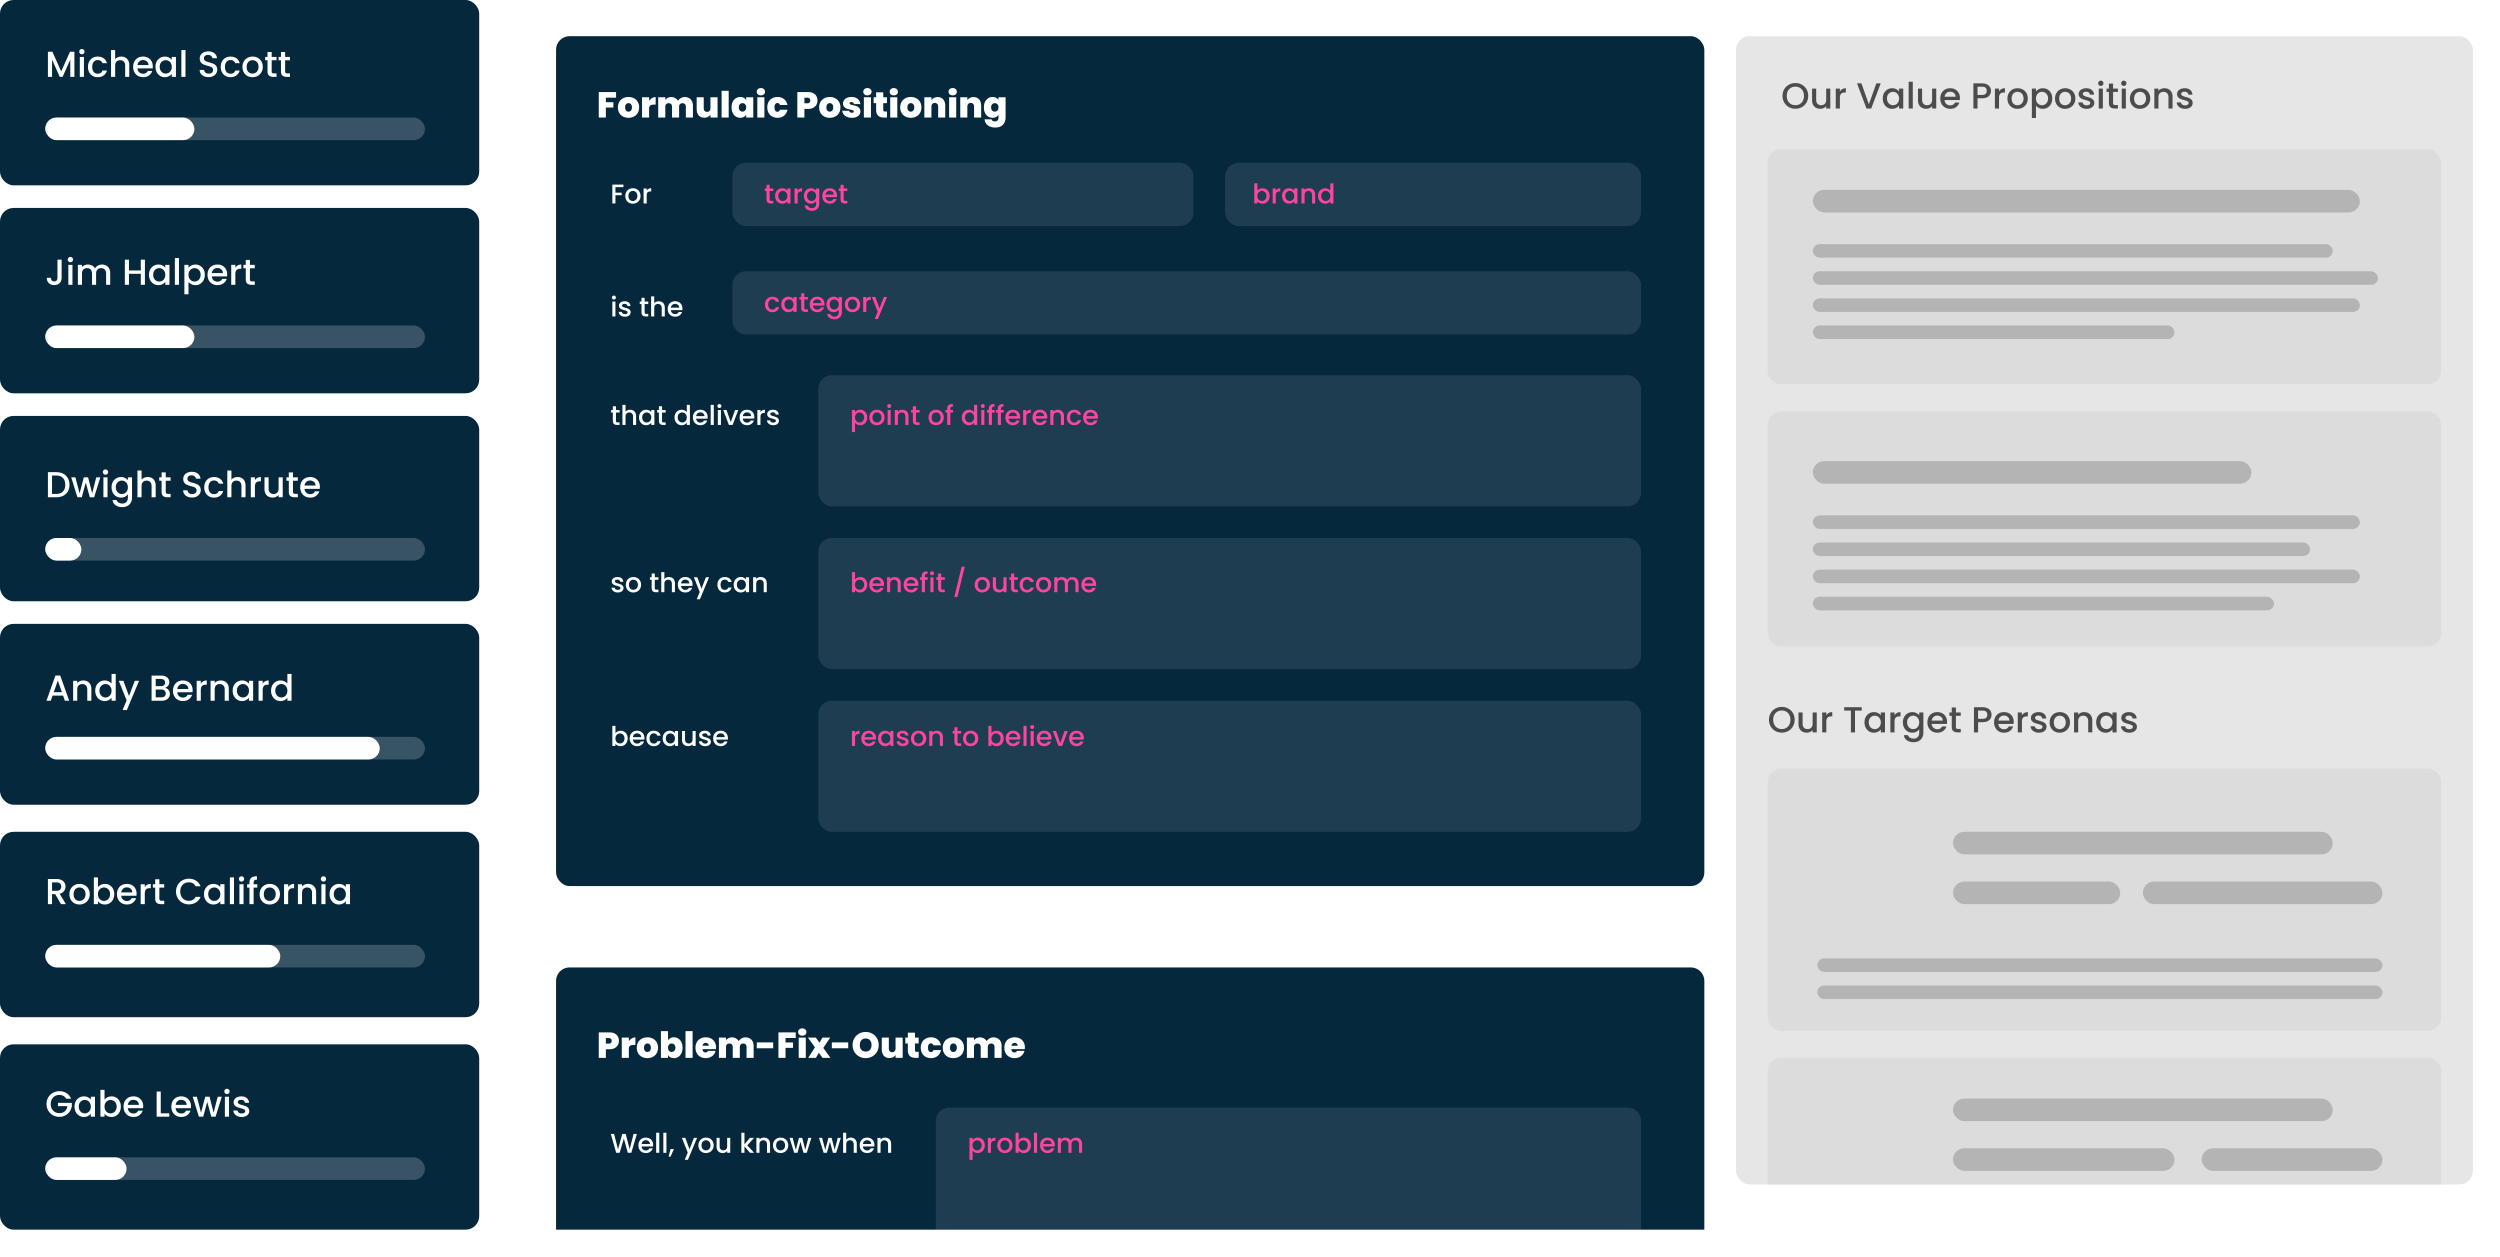 <?xml version="1.0" encoding="UTF-8"?> <svg xmlns="http://www.w3.org/2000/svg" xmlns:xlink="http://www.w3.org/1999/xlink" width="553" height="278" viewBox="0 0 553 278" fill="none"><g clip-path="url(#a)"><rect x="112" width="441" height="272" rx="3" fill="#fff"></rect><rect y="46" width="106" height="41" rx="3" fill="#06283D"></rect><rect y="92" width="106" height="41" rx="3" fill="#06283D"></rect><rect y="138" width="106" height="40" rx="3" fill="#06283D"></rect><rect y="184" width="106" height="41" rx="3" fill="#06283D"></rect><rect y="231" width="106" height="41" rx="3" fill="#06283D"></rect><path d="M13.632 57.44v4.008q0 .744-.456 1.176-.448.432-1.184.432-.735 0-1.192-.432-.448-.432-.448-1.176h.92q.008.368.184.584.184.216.536.216t.536-.216q.184-.224.184-.584V57.44zm1.948.568a.56.56 0 0 1-.416-.168.56.56 0 0 1-.168-.416q0-.248.168-.416a.56.56 0 0 1 .416-.168q.24 0 .408.168.168.167.168.416a.56.56 0 0 1-.168.416.56.56 0 0 1-.408.168m.448.584V63h-.912v-4.408zm6.533-.072q.52 0 .928.216.415.216.648.64.24.424.24 1.024V63h-.904v-2.464q0-.592-.296-.904-.296-.32-.808-.32-.511 0-.816.32-.296.312-.296.904V63h-.904v-2.464q0-.592-.296-.904-.296-.32-.808-.32t-.816.32q-.296.312-.296.904V63h-.912v-4.408h.912v.504q.225-.272.568-.424.345-.152.736-.152.528 0 .944.224t.64.648q.2-.4.624-.632.425-.24.912-.24m9.495-1.08V63h-.912v-2.432h-2.616V63h-.912v-5.56h.912v2.384h2.616V57.44zm.896 3.336q0-.664.272-1.176a2.03 2.03 0 0 1 1.808-1.08q.52 0 .904.208.393.2.624.504v-.64h.92V63h-.92v-.656a1.8 1.8 0 0 1-.632.52q-.399.208-.912.208-.567 0-1.04-.288a2.14 2.14 0 0 1-.752-.816 2.56 2.56 0 0 1-.272-1.192m3.608.016a1.57 1.57 0 0 0-.192-.792 1.288 1.288 0 0 0-1.144-.688q-.351 0-.656.176-.303.168-.496.504-.183.328-.184.784 0 .456.184.8.192.344.496.528a1.32 1.32 0 0 0 1.312 0q.305-.176.488-.512.192-.344.192-.8m3.03-3.712V63h-.912v-5.92zm2.11 2.16q.232-.304.631-.512a1.9 1.9 0 0 1 .904-.208q.577 0 1.048.288.48.28.752.792.273.511.273 1.176t-.273 1.192a2.06 2.06 0 0 1-.751.816 1.97 1.97 0 0 1-1.048.288q-.504 0-.896-.2a2.1 2.1 0 0 1-.64-.512v2.736h-.913v-6.504h.913zm2.68 1.536q0-.456-.193-.784a1.22 1.22 0 0 0-.495-.504 1.316 1.316 0 0 0-1.312 0 1.35 1.35 0 0 0-.496.512 1.6 1.6 0 0 0-.184.792q0 .456.183.8.192.336.496.512a1.32 1.32 0 0 0 1.313 0 1.3 1.3 0 0 0 .495-.528q.193-.344.193-.8m5.87-.088q0 .248-.033.448H46.85q.04.528.392.848t.864.32q.737 0 1.04-.616h.984a2 2 0 0 1-.728 1q-.519.384-1.296.384-.632 0-1.136-.28a2.1 2.1 0 0 1-.784-.8 2.5 2.5 0 0 1-.28-1.2q0-.68.272-1.192.28-.52.776-.8.504-.28 1.152-.28.624 0 1.112.272.489.271.76.768.272.488.272 1.128m-.953-.288q-.008-.504-.36-.808-.351-.304-.872-.304-.472 0-.808.304-.336.296-.4.808zm2.762-1.168a1.4 1.4 0 0 1 .528-.52 1.57 1.57 0 0 1 .792-.192v.944h-.232q-.537 0-.816.272-.272.272-.272.944V63h-.912v-4.408h.912zm3.222.104v2.44q0 .247.112.36.12.104.4.104h.56V63h-.72q-.615 0-.944-.288t-.328-.936v-2.44h-.52v-.744h.52v-1.096h.92v1.096h1.072v.744zM12.416 104.44q.889 0 1.552.344a2.37 2.37 0 0 1 1.032.976q.368.632.368 1.48T15 108.712q-.36.624-1.032.96-.664.328-1.552.328H10.6v-5.56zm0 4.816q.976 0 1.496-.528t.52-1.488q0-.968-.52-1.512t-1.496-.544h-.904v4.072zm9.776-3.664L20.824 110h-.96l-.888-3.256-.888 3.256h-.96l-1.376-4.408h.928l.92 3.544.936-3.544h.952l.896 3.528.912-3.528zm1.145-.584a.56.56 0 0 1-.416-.168.57.57 0 0 1-.168-.416q0-.248.168-.416a.56.56 0 0 1 .416-.168q.24 0 .408.168a.57.57 0 0 1 .168.416.57.57 0 0 1-.168.416.56.56 0 0 1-.408.168m.448.584V110h-.912v-4.408zm2.974-.072q.511 0 .904.208.4.2.624.504v-.64h.92v4.48q0 .608-.256 1.08-.256.48-.744.752-.48.272-1.152.272-.896 0-1.488-.424a1.54 1.54 0 0 1-.672-1.136h.904a.97.97 0 0 0 .44.552q.344.216.816.216.552 0 .888-.336.345-.336.344-.976v-.736a1.878 1.878 0 0 1-1.528.736q-.576 0-1.056-.288a2.13 2.13 0 0 1-.752-.816 2.56 2.56 0 0 1-.272-1.192q0-.664.272-1.176a2.04 2.04 0 0 1 1.808-1.08m1.528 2.272a1.57 1.57 0 0 0-.192-.792 1.29 1.29 0 0 0-1.8-.512q-.304.168-.496.504-.184.328-.184.784t.184.8a1.4 1.4 0 0 0 .496.528 1.32 1.32 0 0 0 1.312 0 1.3 1.3 0 0 0 .488-.512q.192-.344.192-.8m4.398-2.272q.503 0 .896.216.399.216.624.64.232.424.232 1.024v2.6h-.904v-2.464q0-.592-.296-.904-.297-.32-.808-.32-.513 0-.816.32-.296.312-.296.904V110h-.912v-5.92h.912v2.024q.231-.28.584-.432a2 2 0 0 1 .784-.152m3.979.816v2.44q0 .247.112.36.12.104.4.104h.56v.76h-.72q-.615 0-.944-.288t-.328-.936v-2.44h-.52v-.744h.52v-1.096h.92v1.096h1.072v.744zm5.823 3.72q-.561 0-1.008-.192a1.7 1.7 0 0 1-.704-.56q-.256-.36-.256-.84h.976a.9.9 0 0 0 .28.592q.255.232.712.232.472 0 .736-.224a.75.75 0 0 0 .264-.592.63.63 0 0 0-.168-.456 1.06 1.06 0 0 0-.408-.272 6 6 0 0 0-.672-.208 7 7 0 0 1-.888-.288 1.5 1.5 0 0 1-.576-.464q-.24-.312-.24-.832 0-.48.24-.84t.672-.552a2.4 2.4 0 0 1 1-.192q.807 0 1.32.408.519.4.576 1.104h-1.008a.73.73 0 0 0-.288-.52q-.264-.216-.696-.216-.393 0-.64.2-.248.2-.248.576 0 .256.152.424.16.16.4.256t.656.208q.551.152.896.304.352.152.592.472.248.312.248.84 0 .424-.232.8-.225.376-.664.608-.432.224-1.024.224m2.692-2.264q0-.68.272-1.192.28-.52.768-.8.487-.28 1.12-.28.8 0 1.32.384.528.377.712 1.08h-.984a1.04 1.04 0 0 0-.384-.512q-.265-.184-.664-.184-.56 0-.896.4-.328.391-.328 1.104 0 .712.328 1.112.336.4.896.4.792 0 1.048-.696h.984a2 2 0 0 1-.72 1.072q-.528.392-1.312.392-.633 0-1.12-.28a2.06 2.06 0 0 1-.768-.8 2.55 2.55 0 0 1-.272-1.2m7.38-2.272q.505 0 .897.216.399.216.624.64.232.424.232 1.024v2.6h-.904v-2.464q0-.592-.296-.904-.297-.32-.808-.32-.513 0-.816.32-.296.312-.296.904V110h-.912v-5.92h.912v2.024q.231-.28.584-.432a2 2 0 0 1 .784-.152m3.828.712q.2-.336.528-.52a1.57 1.57 0 0 1 .792-.192v.944h-.232q-.536 0-.816.272-.272.272-.272.944V110h-.912v-4.408h.912zm6.15-.64V110h-.912v-.52a1.5 1.5 0 0 1-.568.432q-.343.152-.736.152a2 2 0 0 1-.936-.216 1.6 1.6 0 0 1-.648-.64q-.232-.424-.232-1.024v-2.592h.904v2.456q0 .593.296.912.297.312.808.312.513 0 .808-.312.304-.32.304-.912v-2.456zm2.268.744v2.44q0 .247.112.36.12.104.4.104h.56v.76h-.72q-.617 0-.944-.288-.328-.288-.328-.936v-2.44h-.52v-.744h.52v-1.096h.92v1.096h1.072v.744zm5.952 1.352q0 .248-.032.448h-3.368q.04.528.392.848t.864.32q.736 0 1.04-.616h.984a2 2 0 0 1-.728 1q-.52.384-1.296.384-.632 0-1.136-.28a2.1 2.1 0 0 1-.784-.8 2.5 2.5 0 0 1-.28-1.2q0-.68.272-1.192.28-.52.776-.8.504-.28 1.152-.28.624 0 1.112.272t.76.768q.272.488.272 1.128m-.952-.288q-.008-.504-.36-.808-.351-.304-.872-.304a1.16 1.16 0 0 0-.808.304q-.336.296-.4.808zM13.952 153.864h-2.328l-.4 1.136h-.952l1.992-5.568h1.056L15.312 155h-.96zm-.256-.744-.904-2.584-.912 2.584zm4.706-2.6q.52 0 .928.216.417.216.648.64t.232 1.024v2.6h-.904v-2.464q0-.592-.296-.904-.295-.32-.808-.32-.511 0-.816.32-.296.312-.296.904V155h-.912v-4.408h.912v.504q.225-.272.568-.424.352-.152.744-.152m2.667 2.256q0-.665.272-1.176a2.037 2.037 0 0 1 2.664-.888q.425.184.672.496v-2.128h.92V155h-.92v-.664q-.224.32-.624.528a1.9 1.9 0 0 1-.904.208q-.576 0-1.056-.288a2.13 2.13 0 0 1-.752-.816 2.56 2.56 0 0 1-.272-1.192m3.608.016a1.57 1.57 0 0 0-.192-.792 1.29 1.29 0 0 0-1.144-.688 1.3 1.3 0 0 0-.656.176q-.304.168-.496.504a1.6 1.6 0 0 0-.184.784q0 .456.184.8a1.4 1.4 0 0 0 .496.528 1.32 1.32 0 0 0 1.312 0 1.3 1.3 0 0 0 .488-.512q.192-.344.192-.8m6.086-2.2-2.704 6.48h-.944l.896-2.144-1.736-4.336h1.016l1.24 3.36 1.288-3.36zm5.743 1.552q.448.08.76.472t.312.888q0 .424-.224.768a1.5 1.5 0 0 1-.632.536q-.416.192-.968.192H33.53v-5.56h2.12q.568 0 .976.192t.616.52q.207.32.208.72 0 .48-.256.8t-.688.472m-2.064-.368h1.128q.447 0 .696-.2.255-.208.256-.592 0-.376-.256-.584-.249-.216-.696-.216h-1.128zm1.232 2.48q.464 0 .728-.224t.264-.624q0-.408-.28-.648t-.744-.24h-1.2v1.736zm6.935-1.568q0 .248-.032.448h-3.368q.04.528.392.848.351.32.864.32.735 0 1.04-.616h.984a2 2 0 0 1-.728 1q-.52.384-1.296.384-.632 0-1.136-.28a2.1 2.1 0 0 1-.784-.8 2.5 2.5 0 0 1-.28-1.2q0-.68.272-1.192.28-.52.776-.8.504-.28 1.152-.28.624 0 1.112.272.487.272.76.768.272.488.272 1.128m-.952-.288q-.009-.504-.36-.808-.353-.304-.872-.304a1.16 1.16 0 0 0-.808.304q-.337.296-.4.808zm2.761-1.168q.201-.336.528-.52a1.57 1.57 0 0 1 .792-.192v.944h-.232q-.536 0-.816.272-.272.272-.272.944V155h-.912v-4.408h.912zm4.383-.712q.52 0 .928.216.416.216.648.64t.232 1.024v2.6h-.904v-2.464q-.001-.592-.296-.904-.297-.32-.808-.32-.513 0-.816.32-.296.312-.296.904V155h-.912v-4.408h.912v.504q.223-.272.568-.424.351-.152.744-.152m2.667 2.256q0-.665.272-1.176a2.04 2.04 0 0 1 1.808-1.08q.52 0 .904.208.392.2.624.504v-.64h.92V155h-.92v-.656a1.8 1.8 0 0 1-.632.52q-.4.208-.912.208-.568 0-1.04-.288a2.13 2.13 0 0 1-.752-.816 2.56 2.56 0 0 1-.272-1.192m3.608.016a1.57 1.57 0 0 0-.192-.792 1.29 1.29 0 0 0-1.8-.512q-.304.168-.496.504-.184.328-.184.784t.184.8a1.4 1.4 0 0 0 .496.528 1.32 1.32 0 0 0 1.312 0 1.3 1.3 0 0 0 .488-.512q.192-.344.192-.8m3.03-1.56q.2-.336.528-.52a1.57 1.57 0 0 1 .792-.192v.944h-.232q-.537 0-.816.272-.273.272-.272.944V155h-.912v-4.408h.912zm1.854 1.544q0-.665.272-1.176a2.035 2.035 0 0 1 2.664-.888q.425.184.672.496v-2.128h.92V155h-.92v-.664q-.224.32-.624.528a1.9 1.9 0 0 1-.904.208q-.576 0-1.056-.288a2.13 2.13 0 0 1-.752-.816 2.56 2.56 0 0 1-.272-1.192m3.608.016a1.57 1.57 0 0 0-.192-.792 1.29 1.29 0 0 0-1.8-.512q-.304.168-.496.504-.184.328-.184.784t.184.8a1.4 1.4 0 0 0 .496.528 1.32 1.32 0 0 0 1.312 0 1.3 1.3 0 0 0 .488-.512q.192-.344.192-.8M13.488 200l-1.28-2.224h-.696V200H10.6v-5.56h1.92q.64 0 1.08.224.448.224.664.6.224.376.224.84 0 .544-.32.992-.311.44-.968.6L14.576 200zm-1.976-2.952h1.008q.511 0 .768-.256.264-.256.264-.688t-.256-.672q-.256-.248-.776-.248h-1.008zm6.055 3.024a2.3 2.3 0 0 1-1.128-.28 2.1 2.1 0 0 1-.792-.8 2.44 2.44 0 0 1-.288-1.2q0-.672.296-1.192.295-.52.808-.8a2.34 2.34 0 0 1 1.144-.28q.631 0 1.144.28.511.28.808.8.296.52.296 1.192t-.304 1.192-.832.808q-.52.28-1.152.28m0-.792q.351 0 .656-.168.312-.168.504-.504t.192-.816-.184-.808a1.24 1.24 0 0 0-.488-.504 1.34 1.34 0 0 0-.656-.168q-.353 0-.656.168-.297.168-.472.504-.176.328-.176.808 0 .712.36 1.104.368.384.92.384m4.101-3.032q.233-.32.632-.52.408-.208.904-.208.585 0 1.056.28.473.28.744.8.273.512.272 1.176 0 .664-.272 1.192a2.05 2.05 0 0 1-.752.816 1.97 1.97 0 0 1-1.048.288q-.512 0-.912-.2a1.75 1.75 0 0 1-.624-.512v.64h-.912v-5.92h.912zm2.68 1.528q0-.456-.192-.784a1.2 1.2 0 0 0-.496-.504 1.32 1.32 0 0 0-1.312 0 1.35 1.35 0 0 0-.496.512 1.6 1.6 0 0 0-.184.792q0 .456.184.8.193.336.496.512a1.32 1.32 0 0 0 1.312 0q.312-.185.496-.528.192-.344.192-.8m5.87-.088q0 .248-.032.448h-3.368q.04.528.392.848t.864.32q.735 0 1.04-.616h.984a2 2 0 0 1-.728 1q-.52.384-1.296.384-.632 0-1.136-.28a2.1 2.1 0 0 1-.784-.8 2.5 2.5 0 0 1-.28-1.2q0-.68.272-1.192.28-.52.776-.8.504-.28 1.152-.28.624 0 1.112.272t.76.768q.272.488.272 1.128m-.952-.288q-.007-.504-.36-.808-.351-.304-.872-.304-.471 0-.808.304-.336.296-.4.808zm2.762-1.168q.2-.336.528-.52a1.57 1.57 0 0 1 .792-.192v.944h-.232q-.537 0-.816.272-.273.272-.272.944V200h-.912v-4.408h.912zm3.222.104v2.44q0 .247.112.36.12.104.4.104h.56v.76h-.72q-.615 0-.944-.288t-.328-.936v-2.44h-.52v-.744h.52v-1.096h.92v1.096h1.072v.744zm3.687.872q0-.816.376-1.464.384-.648 1.032-1.008a2.9 2.9 0 0 1 1.432-.368q.888 0 1.576.44.696.432 1.008 1.232h-1.096a1.47 1.47 0 0 0-.6-.656 1.8 1.8 0 0 0-.888-.216q-.552 0-.984.248a1.75 1.75 0 0 0-.68.712q-.24.464-.24 1.08t.24 1.08q.248.464.68.72.432.248.984.248.504 0 .888-.216t.6-.656h1.096a2.46 2.46 0 0 1-1.008 1.232q-.688.432-1.576.432-.784 0-1.432-.36a2.77 2.77 0 0 1-1.032-1.016 2.86 2.86 0 0 1-.376-1.464m6.187.568q0-.665.272-1.176a2.04 2.04 0 0 1 1.808-1.08q.52 0 .904.208.393.2.624.504v-.64h.92V200h-.92v-.656a1.8 1.8 0 0 1-.632.52q-.4.208-.912.208-.568 0-1.04-.288a2.13 2.13 0 0 1-.752-.816 2.56 2.56 0 0 1-.272-1.192m3.608.016a1.57 1.57 0 0 0-.192-.792 1.29 1.29 0 0 0-1.144-.688 1.3 1.3 0 0 0-.656.176q-.304.168-.496.504a1.6 1.6 0 0 0-.184.784q0 .456.184.8a1.4 1.4 0 0 0 .496.528 1.32 1.32 0 0 0 1.312 0 1.3 1.3 0 0 0 .488-.512q.192-.344.192-.8m3.03-3.712V200h-.912v-5.92zm1.661.928a.56.56 0 0 1-.416-.168.57.57 0 0 1-.168-.416q0-.248.168-.416a.56.56 0 0 1 .416-.168q.24 0 .408.168a.57.57 0 0 1 .168.416.57.57 0 0 1-.168.416.56.56 0 0 1-.408.168m.448.584V200h-.912v-4.408zm3.046.744H56.1V200h-.92v-3.664h-.52v-.744h.52v-.312q0-.76.4-1.104.408-.352 1.272-.352v.76q-.416 0-.584.16-.168.152-.168.536v.312h.816zm2.72 3.736a2.3 2.3 0 0 1-1.128-.28 2.1 2.1 0 0 1-.792-.8 2.44 2.44 0 0 1-.288-1.2q0-.672.296-1.192t.808-.8a2.34 2.34 0 0 1 1.144-.28q.632 0 1.144.28t.808.8.296 1.192-.304 1.192-.832.808q-.52.28-1.152.28m0-.792q.352 0 .656-.168.312-.168.504-.504t.192-.816-.184-.808a1.24 1.24 0 0 0-.488-.504 1.34 1.34 0 0 0-.656-.168q-.352 0-.656.168-.296.168-.472.504-.176.328-.176.808 0 .712.36 1.104.368.384.92.384m4.102-3.048q.2-.336.528-.52a1.57 1.57 0 0 1 .792-.192v.944h-.232q-.537 0-.816.272-.272.272-.272.944V200h-.912v-4.408h.912zm4.382-.712q.52 0 .928.216.416.216.648.64.231.424.232 1.024v2.6h-.904v-2.464q0-.592-.296-.904-.297-.32-.808-.32-.513 0-.816.32-.296.312-.296.904V200h-.912v-4.408h.912v.504q.224-.272.568-.424.353-.152.744-.152m3.435-.512a.56.56 0 0 1-.416-.168.57.57 0 0 1-.168-.416q0-.248.168-.416a.56.56 0 0 1 .416-.168q.24 0 .408.168a.57.57 0 0 1 .168.416.57.57 0 0 1-.168.416.56.56 0 0 1-.408.168m.448.584V200h-.912v-4.408zm.894 2.184q0-.665.272-1.176a2.04 2.04 0 0 1 1.808-1.08q.52 0 .904.208.39.2.624.504v-.64h.92V200h-.92v-.656a1.8 1.8 0 0 1-.632.52q-.4.208-.912.208-.57 0-1.04-.288a2.13 2.13 0 0 1-.752-.816 2.56 2.56 0 0 1-.272-1.192m3.608.016a1.57 1.57 0 0 0-.192-.792 1.29 1.29 0 0 0-1.8-.512q-.304.168-.496.504-.184.328-.184.784-.001.456.184.8a1.4 1.4 0 0 0 .496.528 1.32 1.32 0 0 0 1.312 0 1.3 1.3 0 0 0 .488-.512q.192-.344.192-.8M14.624 243.04a1.45 1.45 0 0 0-.6-.624 1.8 1.8 0 0 0-.888-.216q-.552 0-.984.248t-.68.704q-.24.456-.24 1.056t.24 1.064q.248.456.68.704t.984.248q.744 0 1.208-.416.465-.415.568-1.128h-2.088v-.728h3.064v.712a2.7 2.7 0 0 1-.464 1.192 2.7 2.7 0 0 1-.968.872q-.592.32-1.32.32-.784 0-1.432-.36a2.77 2.77 0 0 1-1.032-1.016 2.86 2.86 0 0 1-.376-1.464q0-.816.376-1.464.384-.648 1.032-1.008a2.9 2.9 0 0 1 1.432-.368q.888 0 1.576.44.696.432 1.008 1.232zm1.86 1.736q0-.665.271-1.176a2.04 2.04 0 0 1 1.809-1.08q.52 0 .904.208.39.2.624.504v-.64h.92V247h-.92v-.656a1.8 1.8 0 0 1-.633.52q-.399.208-.912.208-.567 0-1.04-.288a2.13 2.13 0 0 1-.751-.816 2.56 2.56 0 0 1-.273-1.192m3.607.016A1.57 1.57 0 0 0 19.9 244a1.29 1.29 0 0 0-1.8-.512q-.303.168-.495.504-.184.328-.184.784t.183.8a1.4 1.4 0 0 0 .496.528 1.32 1.32 0 0 0 1.313 0 1.3 1.3 0 0 0 .488-.512q.192-.344.192-.8m3.03-1.544q.233-.32.632-.52.409-.208.904-.208.585 0 1.056.28.473.28.744.8.273.512.272 1.176 0 .664-.272 1.192a2.05 2.05 0 0 1-.752.816 1.97 1.97 0 0 1-1.048.288q-.512 0-.912-.2a1.75 1.75 0 0 1-.624-.512v.64h-.912v-5.92h.912zm2.68 1.528q0-.456-.192-.784a1.22 1.22 0 0 0-.496-.504 1.32 1.32 0 0 0-1.312 0 1.35 1.35 0 0 0-.496.512 1.6 1.6 0 0 0-.184.792q0 .456.184.8.192.336.496.512a1.32 1.32 0 0 0 1.312 0q.313-.185.496-.528.192-.344.192-.8m5.87-.088q0 .248-.032.448h-3.368q.04.528.392.848t.864.32q.736 0 1.04-.616h.984a2 2 0 0 1-.728 1q-.519.384-1.296.384-.632 0-1.136-.28a2.1 2.1 0 0 1-.784-.8 2.5 2.5 0 0 1-.28-1.2q0-.68.272-1.192.28-.52.776-.8.504-.28 1.152-.28.624 0 1.112.272t.76.768q.272.488.272 1.128m-.952-.288q-.008-.504-.36-.808-.351-.304-.872-.304a1.16 1.16 0 0 0-.808.304q-.336.296-.4.808zm4.84 1.864h1.88V247h-2.792v-5.56h.912zm6.683-1.576q0 .248-.032.448h-3.368q.04.528.392.848.351.32.864.32.735 0 1.04-.616h.984a2 2 0 0 1-.728 1q-.521.384-1.296.384-.632 0-1.136-.28a2.1 2.1 0 0 1-.784-.8 2.5 2.5 0 0 1-.28-1.2q0-.68.272-1.192.28-.52.776-.8.504-.28 1.152-.28.624 0 1.112.272.487.272.76.768.271.488.272 1.128m-.952-.288q-.009-.504-.36-.808-.353-.304-.872-.304a1.16 1.16 0 0 0-.808.304q-.337.296-.4.808zm7.77-1.808L47.69 247h-.96l-.888-3.256-.888 3.256h-.96l-1.376-4.408h.928l.92 3.544.936-3.544h.952l.896 3.528.912-3.528zm1.145-.584a.56.56 0 0 1-.416-.168.57.57 0 0 1-.168-.416q0-.248.168-.416a.56.56 0 0 1 .416-.168q.24 0 .408.168a.57.57 0 0 1 .168.416.57.57 0 0 1-.168.416.56.56 0 0 1-.408.168m.448.584V247h-.912v-4.408zm2.797 4.48q-.52 0-.936-.184a1.7 1.7 0 0 1-.648-.512 1.3 1.3 0 0 1-.256-.728h.944a.66.66 0 0 0 .264.472q.247.184.616.184.384 0 .592-.144.216-.152.216-.384 0-.248-.24-.368a4.3 4.3 0 0 0-.744-.264q-.495-.137-.808-.264a1.45 1.45 0 0 1-.544-.392q-.224-.264-.224-.696 0-.352.208-.64.208-.296.592-.464.392-.168.896-.168.752 0 1.208.384.465.376.496 1.032h-.912a.65.65 0 0 0-.24-.472q-.216-.176-.584-.176-.36 0-.552.136a.42.42 0 0 0-.192.36.4.4 0 0 0 .128.296q.128.12.312.192.184.064.544.168.48.127.784.264.312.127.536.384.225.256.232.68 0 .376-.208.672a1.4 1.4 0 0 1-.592.464q-.376.168-.888.168" fill="#fff"></path><rect x="10" y="72" width="84" height="5" rx="2.5" fill="#fff" fill-opacity=".2"></rect><rect x="10" y="72" width="33" height="5" rx="2.5" fill="#fff"></rect><rect width="106" height="41" rx="3" fill="#06283D"></rect><path d="M16.456 11.44V17h-.912v-3.808L13.848 17h-.632l-1.704-3.808V17H10.6v-5.56h.984l1.952 4.36 1.944-4.36zm1.663.568a.56.56 0 0 1-.416-.168.56.56 0 0 1-.168-.416q0-.248.168-.416a.56.56 0 0 1 .416-.168q.24 0 .408.168t.168.416a.56.56 0 0 1-.168.416.56.56 0 0 1-.408.168m.448.584V17h-.912v-4.408zm.893 2.2q0-.68.272-1.192.28-.52.768-.8a2.2 2.2 0 0 1 1.12-.28q.8 0 1.32.384.528.375.712 1.08h-.984a1.04 1.04 0 0 0-.384-.512q-.264-.184-.664-.184-.56 0-.896.4-.328.392-.328 1.104t.328 1.112q.336.4.896.4.792 0 1.048-.696h.984a2 2 0 0 1-.72 1.072q-.529.392-1.312.392a2.2 2.2 0 0 1-1.12-.28 2.05 2.05 0 0 1-.768-.8 2.55 2.55 0 0 1-.272-1.2m7.38-2.272q.506 0 .897.216.4.216.624.64.232.424.232 1.024V17h-.904v-2.464q0-.592-.296-.904-.296-.32-.808-.32t-.816.32q-.296.313-.296.904V17h-.912v-5.92h.912v2.024q.233-.28.584-.432.36-.152.784-.152m6.956 2.168q0 .248-.032.448h-3.368q.04.528.392.848t.864.32q.736 0 1.04-.616h.984a2 2 0 0 1-.728 1q-.519.384-1.296.384-.632 0-1.136-.28a2.1 2.1 0 0 1-.784-.8 2.5 2.5 0 0 1-.28-1.2q0-.68.272-1.192.28-.52.776-.8.504-.28 1.152-.28.624 0 1.112.272.489.271.76.768.272.487.272 1.128m-.952-.288q-.008-.504-.36-.808-.351-.304-.872-.304-.471 0-.808.304-.336.296-.4.808zm1.546.376q0-.665.272-1.176a2.03 2.03 0 0 1 1.808-1.08q.52 0 .904.208.392.2.624.504v-.64h.92V17h-.92v-.656a1.8 1.8 0 0 1-.632.52q-.4.208-.912.208-.569 0-1.04-.288a2.14 2.14 0 0 1-.752-.816 2.56 2.56 0 0 1-.272-1.192m3.608.016a1.57 1.57 0 0 0-.192-.792 1.288 1.288 0 0 0-1.144-.688q-.353 0-.656.176-.304.168-.496.504-.184.328-.184.784t.184.8q.192.344.496.528a1.32 1.32 0 0 0 1.312 0q.303-.176.488-.512.192-.345.192-.8m3.03-3.712V17h-.912v-5.92zm5.107 5.976q-.56 0-1.008-.192a1.7 1.7 0 0 1-.704-.56q-.256-.36-.256-.84h.976a.9.9 0 0 0 .28.592q.256.232.712.232.472 0 .736-.224a.75.75 0 0 0 .264-.592.63.63 0 0 0-.168-.456 1.06 1.06 0 0 0-.408-.272 6 6 0 0 0-.672-.208 7 7 0 0 1-.888-.288 1.5 1.5 0 0 1-.576-.464q-.24-.312-.24-.832 0-.48.24-.84t.672-.552a2.4 2.4 0 0 1 1-.192q.809 0 1.32.408.52.4.576 1.104h-1.008a.73.73 0 0 0-.288-.52q-.264-.216-.696-.216-.391 0-.64.2-.248.2-.248.576 0 .255.152.424.16.16.4.256t.656.208q.552.152.896.304.352.152.592.472.248.312.248.84 0 .425-.232.8-.224.375-.664.608-.432.224-1.024.224m2.692-2.264q0-.68.272-1.192.28-.52.768-.8a2.2 2.2 0 0 1 1.12-.28q.801 0 1.32.384.528.375.712 1.08h-.984a1.04 1.04 0 0 0-.384-.512q-.264-.184-.664-.184-.56 0-.896.4-.328.392-.328 1.104t.328 1.112q.336.4.896.4.792 0 1.048-.696h.984a2 2 0 0 1-.72 1.072q-.528.392-1.312.392a2.2 2.2 0 0 1-1.12-.28 2.05 2.05 0 0 1-.768-.8 2.55 2.55 0 0 1-.272-1.2m7.013 2.28q-.624 0-1.128-.28a2.1 2.1 0 0 1-.792-.8 2.44 2.44 0 0 1-.288-1.2q0-.672.296-1.192.297-.52.808-.8.513-.28 1.144-.28.632 0 1.144.28t.808.8.296 1.192-.304 1.192-.832.808a2.4 2.4 0 0 1-1.152.28m0-.792q.352 0 .656-.168.312-.168.504-.504t.192-.816-.184-.808a1.24 1.24 0 0 0-.488-.504 1.33 1.33 0 0 0-.656-.168q-.351 0-.656.168-.296.168-.472.504-.176.328-.176.808 0 .713.36 1.104.368.384.92.384m4.254-2.944v2.44q0 .247.112.36.12.105.4.104h.56V17h-.72q-.617 0-.944-.288-.328-.288-.328-.936v-2.44h-.52v-.744h.52v-1.096h.92v1.096h1.072v.744zm2.976 0v2.44q0 .247.112.36.12.105.4.104h.56V17h-.72q-.615 0-.944-.288t-.328-.936v-2.44h-.52v-.744h.52v-1.096h.92v1.096h1.072v.744z" fill="#fff"></path><rect x="10" y="26" width="84" height="5" rx="2.5" fill="#fff" fill-opacity=".2"></rect><rect x="10" y="26" width="33" height="5" rx="2.5" fill="#fff"></rect><rect x="10" y="119" width="84" height="5" rx="2.5" fill="#fff" fill-opacity=".2"></rect><rect x="10" y="119" width="8" height="5" rx="2.5" fill="#fff"></rect><rect x="10" y="163" width="84" height="5" rx="2.5" fill="#fff" fill-opacity=".2"></rect><rect x="10" y="163" width="74" height="5" rx="2.5" fill="#fff"></rect><rect x="10" y="209" width="84" height="5" rx="2.5" fill="#fff" fill-opacity=".2"></rect><rect x="10" y="209" width="52" height="5" rx="2.5" fill="#fff"></rect><rect x="10" y="256" width="84" height="5" rx="2.5" fill="#fff" fill-opacity=".2"></rect><rect x="10" y="256" width="18" height="5" rx="2.5" fill="#fff"></rect><rect x="123" y="8" width="254" height="188" rx="3" fill="#06283D"></rect><path d="M123 217a3 3 0 0 1 3-3h248a3 3 0 0 1 3 3v55H123z" fill="#06283D"></path><path d="M136.272 20.36v1.248h-2.256v.992h1.664v1.192h-1.664V26h-1.568v-5.64zm2.748 5.696a2.6 2.6 0 0 1-1.208-.28 2.07 2.07 0 0 1-.832-.8q-.304-.52-.304-1.224 0-.697.304-1.216.312-.52.84-.8a2.6 2.6 0 0 1 1.208-.28q.672 0 1.2.28.537.28.84.8.312.52.312 1.216t-.312 1.224a2.05 2.05 0 0 1-.84.8q-.536.28-1.208.28m0-1.36a.7.7 0 0 0 .544-.24q.224-.248.224-.704t-.224-.696a.7.7 0 0 0-.536-.24.7.7 0 0 0-.536.24q-.216.24-.216.696 0 .465.208.704.209.24.536.24m4.566-2.392q.264-.384.64-.608.376-.225.808-.224v1.672h-.44q-.511 0-.76.2-.248.2-.248.696V26h-1.568v-4.488h1.568zm7.874-.832q.849 0 1.328.512.488.512.488 1.4V26h-1.568v-2.408q0-.36-.2-.56t-.544-.2q-.343 0-.544.2-.2.2-.2.56V26h-1.568v-2.408q0-.36-.2-.56-.191-.2-.536-.2-.351 0-.552.2-.2.2-.2.56V26h-1.568v-4.488h1.568v.592q.209-.288.536-.456.336-.176.768-.176.496 0 .88.216.393.216.616.608.24-.368.632-.592.393-.232.864-.232m7.268.04V26h-1.576v-.64a1.5 1.5 0 0 1-.552.496 1.7 1.7 0 0 1-.808.184q-.784 0-1.24-.512-.448-.52-.448-1.408v-2.608h1.56v2.408q0 .384.2.608a.72.72 0 0 0 .544.216q.343 0 .544-.216.2-.224.2-.608v-2.408zm2.46-1.432V26h-1.568v-5.92zm.637 3.672q0-.697.248-1.216.255-.52.688-.8.44-.28.976-.28.464 0 .8.184t.52.496v-.624h1.568V26h-1.568v-.624a1.3 1.3 0 0 1-.528.496 1.6 1.6 0 0 1-.792.184q-.537 0-.976-.28a1.95 1.95 0 0 1-.688-.8q-.249-.528-.248-1.224m3.232 0q0-.432-.24-.68a.76.76 0 0 0-.576-.248.76.76 0 0 0-.584.248q-.232.24-.232.68 0 .432.232.688a.76.76 0 0 0 .584.248.76.76 0 0 0 .576-.248q.24-.248.24-.688m3.253-2.656q-.416 0-.672-.224a.76.76 0 0 1-.248-.576q0-.353.248-.584.256-.232.672-.232.408 0 .656.232.256.233.256.584 0 .344-.256.576-.248.224-.656.224m.776.416V26h-1.568v-4.488zm.637 2.24q0-.697.288-1.216.288-.52.8-.8a2.46 2.46 0 0 1 1.184-.28q.856 0 1.44.472.584.465.752 1.304h-1.664q-.144-.44-.56-.44a.55.55 0 0 0-.472.248q-.168.24-.168.712 0 .473.168.72a.55.55 0 0 0 .472.248q.425 0 .56-.44h1.664q-.168.833-.752 1.304t-1.44.472a2.46 2.46 0 0 1-1.184-.28 2 2 0 0 1-.8-.8q-.288-.52-.288-1.224m11.103-1.512q0 .511-.24.936a1.7 1.7 0 0 1-.712.672q-.472.248-1.16.248h-.776V26h-1.568v-5.64h2.344q.68 0 1.152.24.48.24.72.664t.24.976m-2.264.608q.664 0 .664-.608 0-.615-.664-.616h-.624v1.224zm4.982 3.208q-.672 0-1.208-.28a2.07 2.07 0 0 1-.832-.8q-.304-.52-.304-1.224 0-.697.304-1.216.312-.52.84-.8.536-.28 1.208-.28t1.2.28q.536.28.84.8.312.52.312 1.216t-.312 1.224a2.06 2.06 0 0 1-.84.8 2.6 2.6 0 0 1-1.208.28m0-1.36q.328 0 .544-.24.224-.248.224-.704t-.224-.696a.7.7 0 0 0-.536-.24.7.7 0 0 0-.536.24q-.216.24-.216.696 0 .465.208.704.207.24.536.24m4.91 1.36q-.608 0-1.088-.2a1.9 1.9 0 0 1-.752-.56 1.5 1.5 0 0 1-.304-.808h1.52a.48.48 0 0 0 .2.336q.167.12.416.12a.5.5 0 0 0 .304-.08.25.25 0 0 0 .112-.208q0-.168-.184-.248a4 4 0 0 0-.608-.176 5 5 0 0 1-.8-.216q-.32-.12-.56-.392-.232-.272-.232-.736 0-.4.216-.72.216-.328.632-.52.423-.192 1.016-.192.88 0 1.384.432t.584 1.136h-1.416a.5.5 0 0 0-.192-.328.6.6 0 0 0-.392-.12.5.5 0 0 0-.296.072.24.24 0 0 0-.096.2q0 .16.184.248.184.08.592.168.487.105.808.232.327.128.568.416.248.28.248.768 0 .392-.232.704-.225.312-.648.496a2.5 2.5 0 0 1-.984.176m3.427-4.96q-.417 0-.672-.224a.76.76 0 0 1-.248-.576q0-.353.248-.584.255-.232.672-.232.407 0 .656.232.255.233.256.584 0 .344-.256.576-.248.224-.656.224m.776.416V26h-1.568v-4.488zm3.541 3.152V26h-.68q-1.72 0-1.72-1.704v-1.48h-.552v-1.304h.552v-1.088h1.576v1.088h.816v1.304h-.816v1.504q0 .184.08.264.087.08.288.08zm1.511-3.568q-.417 0-.672-.224a.76.76 0 0 1-.248-.576q0-.353.248-.584.255-.232.672-.232.407 0 .656.232.256.233.256.584 0 .344-.256.576-.248.224-.656.224m.776.416V26h-1.568v-4.488zm2.981 4.544q-.672 0-1.208-.28a2.07 2.07 0 0 1-.832-.8q-.304-.52-.304-1.224 0-.697.304-1.216.312-.52.84-.8.536-.28 1.208-.28t1.2.28q.536.28.84.8.312.52.312 1.216t-.312 1.224a2.06 2.06 0 0 1-.84.8 2.6 2.6 0 0 1-1.208.28m0-1.36q.328 0 .544-.24.224-.248.224-.704t-.224-.696a.7.7 0 0 0-.536-.24.7.7 0 0 0-.536.24q-.216.24-.216.696 0 .465.208.704.207.24.536.24m5.934-3.224q.776 0 1.232.52.456.512.456 1.392V26h-1.568v-2.408q0-.384-.2-.6a.68.68 0 0 0-.536-.224q-.353 0-.552.224-.2.216-.2.6V26h-1.568v-4.488h1.568v.64q.207-.304.56-.488.352-.192.808-.192m3.34-.376q-.415 0-.672-.224a.76.76 0 0 1-.248-.576q0-.353.248-.584.257-.232.672-.232.408 0 .656.232.256.233.256.584 0 .344-.256.576-.248.224-.656.224m.776.416V26h-1.568v-4.488zm3.829-.04q.776 0 1.232.52.456.512.456 1.392V26h-1.568v-2.408q0-.384-.2-.6a.68.68 0 0 0-.536-.224q-.353 0-.552.224-.2.216-.2.6V26h-1.568v-4.488h1.568v.64q.208-.304.56-.488.352-.192.808-.192m4.204-.016q.456 0 .792.184.345.184.528.496v-.624h1.568v4.44q0 .632-.24 1.136-.24.512-.752.816-.503.304-1.28.304-1.04 0-1.664-.488t-.712-1.328h1.544a.51.51 0 0 0 .24.336q.193.12.496.12.8 0 .8-.896v-.576a1.3 1.3 0 0 1-.528.496 1.6 1.6 0 0 1-.792.184q-.535 0-.976-.28a1.96 1.96 0 0 1-.688-.8q-.248-.528-.248-1.224 0-.697.248-1.216.256-.52.688-.8.44-.28.976-.28m1.32 2.296q0-.432-.24-.68a.76.76 0 0 0-.576-.248.77.77 0 0 0-.584.248q-.231.24-.232.68 0 .432.232.688.233.248.584.248.345 0 .576-.248.24-.248.24-.688M136.904 230.24q0 .511-.24.936a1.7 1.7 0 0 1-.712.672q-.472.248-1.16.248h-.776V234h-1.568v-5.64h2.344q.68 0 1.152.24.48.24.72.664t.24.976m-2.264.608q.664 0 .664-.608 0-.616-.664-.616h-.624v1.224zm4.462-.544q.264-.384.64-.608t.808-.224v1.672h-.44q-.512 0-.76.2t-.248.696V234h-1.568v-4.488h1.568zm4.098 3.752q-.672 0-1.208-.28a2.07 2.07 0 0 1-.832-.8q-.304-.52-.304-1.224 0-.696.304-1.216.312-.52.84-.8.536-.28 1.208-.28t1.2.28q.535.28.84.8.312.52.312 1.216t-.312 1.224a2.06 2.06 0 0 1-.84.8q-.536.28-1.208.28m0-1.36a.7.7 0 0 0 .544-.24q.224-.248.224-.704t-.224-.696a.7.7 0 0 0-.536-.24.7.7 0 0 0-.536.24q-.216.24-.216.696 0 .464.208.704t.536.24m4.566-2.56q.184-.32.52-.496a1.6 1.6 0 0 1 .792-.184q.536 0 .968.28.44.28.688.8.256.52.256 1.216t-.256 1.224a1.9 1.9 0 0 1-.688.8 1.74 1.74 0 0 1-.968.28q-.456 0-.792-.176a1.3 1.3 0 0 1-.52-.504V234h-1.568v-5.92h1.568zm1.632 1.616q0-.44-.24-.68a.76.76 0 0 0-.576-.248.78.78 0 0 0-.584.248q-.232.248-.232.68 0 .44.232.688.24.248.584.248a.76.76 0 0 0 .576-.248q.24-.256.24-.688m3.806-3.672V234h-1.568v-5.92zm5.18 3.624q0 .184-.024.368h-2.968q.024.368.2.552a.65.65 0 0 0 .464.176.575.575 0 0 0 .56-.352h1.672a1.96 1.96 0 0 1-.408.832q-.296.36-.752.568t-1.008.208q-.663 0-1.184-.28a2.05 2.05 0 0 1-.808-.8q-.288-.52-.288-1.224t.288-1.216q.288-.52.8-.8.52-.28 1.192-.28.665 0 1.176.272.512.272.8.784.288.504.288 1.192m-1.6-.392a.55.55 0 0 0-.192-.448.7.7 0 0 0-.48-.168.7.7 0 0 0-.472.16q-.183.151-.24.456zm8.106-1.84q.848 0 1.328.512.488.512.488 1.4V234h-1.568v-2.408q0-.36-.2-.56t-.544-.2-.544.2-.2.56V234h-1.568v-2.408q0-.36-.2-.56-.192-.2-.536-.2-.353 0-.552.2t-.2.56V234h-1.568v-4.488h1.568v.592q.208-.288.536-.456.336-.176.768-.176.496 0 .88.216.392.216.616.608.24-.368.632-.592a1.66 1.66 0 0 1 .864-.232m6.139 1.104v1.304h-3.624v-1.304zm4.985-2.216v1.248h-2.256v.992h1.664v1.192h-1.664V234h-1.568v-5.64zm1.453.736q-.417 0-.672-.224a.76.76 0 0 1-.248-.576q0-.352.248-.584.255-.232.672-.232.407 0 .656.232.255.232.256.584a.75.75 0 0 1-.256.576q-.248.224-.656.224m.776.416V234h-1.568v-4.488zm3.693 4.488-.808-1.128-.64 1.128h-1.72l1.496-2.328-1.56-2.16h1.76l.808 1.128.648-1.128h1.72l-1.528 2.288 1.584 2.2zm5.687-3.424v1.304h-3.624v-1.304zm3.865 3.48a2.96 2.96 0 0 1-1.456-.368 2.84 2.84 0 0 1-1.056-1.032 2.93 2.93 0 0 1-.384-1.496q0-.833.384-1.488a2.75 2.75 0 0 1 1.056-1.032 2.96 2.96 0 0 1 1.456-.368q.8 0 1.456.368a2.7 2.7 0 0 1 1.048 1.032q.384.655.384 1.488 0 .832-.384 1.496a2.8 2.8 0 0 1-1.048 1.032 2.96 2.96 0 0 1-1.456.368m0-1.456q.6 0 .944-.392.352-.392.352-1.048 0-.672-.352-1.056-.344-.392-.944-.392-.608 0-.952.392-.344.384-.344 1.056 0 .665.344 1.056.344.384.952.384m8.185-3.088V234h-1.576v-.64a1.5 1.5 0 0 1-.552.496 1.7 1.7 0 0 1-.808.184q-.784 0-1.24-.512-.448-.52-.448-1.408v-2.608h1.56v2.408q0 .384.2.608a.72.72 0 0 0 .544.216q.343 0 .544-.216.2-.224.2-.608v-2.408zm3.54 3.152V234h-.68q-1.72 0-1.72-1.704v-1.48h-.552v-1.304h.552v-1.088h1.576v1.088h.816v1.304h-.816v1.504q0 .185.08.264.088.08.288.08zm.463-.912q0-.696.288-1.216t.8-.8q.52-.28 1.184-.28.856 0 1.44.472.584.464.752 1.304h-1.664q-.144-.44-.56-.44a.55.55 0 0 0-.472.248q-.168.24-.168.712 0 .473.168.72a.55.55 0 0 0 .472.248q.425 0 .56-.44h1.664q-.168.832-.752 1.304t-1.44.472q-.663 0-1.184-.28a2 2 0 0 1-.8-.8q-.288-.52-.288-1.224m7.204 2.304q-.672 0-1.208-.28a2.07 2.07 0 0 1-.832-.8q-.304-.52-.304-1.224 0-.696.304-1.216.312-.52.84-.8.536-.28 1.208-.28t1.2.28q.536.28.84.8.312.52.312 1.216t-.312 1.224a2.06 2.06 0 0 1-.84.8q-.536.28-1.208.28m0-1.36q.328 0 .544-.24.224-.248.224-.704t-.224-.696a.7.7 0 0 0-.536-.24.7.7 0 0 0-.536.24q-.216.24-.216.696 0 .464.208.704.207.24.536.24m8.862-3.224q.848 0 1.328.512.488.512.488 1.4V234h-1.568v-2.408q0-.36-.2-.56t-.544-.2q-.345 0-.544.2t-.2.56V234h-1.568v-2.408q0-.36-.2-.56-.192-.2-.536-.2-.352 0-.552.2t-.2.56V234h-1.568v-4.488h1.568v.592q.207-.288.536-.456.336-.176.768-.176.495 0 .88.216.391.216.616.608.24-.368.632-.592a1.66 1.66 0 0 1 .864-.232m6.963 2.232q0 .184-.024.368h-2.968q.023.368.2.552a.64.64 0 0 0 .464.176.58.58 0 0 0 .56-.352h1.672q-.105.464-.408.832-.296.36-.752.568t-1.008.208q-.665 0-1.184-.28a2.04 2.04 0 0 1-.808-.8q-.288-.52-.288-1.224t.288-1.216q.287-.52.8-.8a2.5 2.5 0 0 1 1.192-.28q.663 0 1.176.272t.8.784q.288.504.288 1.192m-1.6-.392a.55.55 0 0 0-.192-.448.7.7 0 0 0-.48-.168.7.7 0 0 0-.472.16q-.184.151-.24.456z" fill="#fff"></path><rect x="162" y="36" width="102" height="14" rx="3" fill="#fff" fill-opacity=".1"></rect><rect x="271" y="36" width="92" height="14" rx="3" fill="#fff" fill-opacity=".1"></rect><rect x="162" y="60" width="201" height="14" rx="3" fill="#fff" fill-opacity=".1"></rect><rect x="181" y="83" width="182" height="29" rx="3" fill="#fff" fill-opacity=".1"></rect><rect x="181" y="119" width="182" height="29" rx="3" fill="#fff" fill-opacity=".1"></rect><rect x="181" y="155" width="182" height="29" rx="3" fill="#fff" fill-opacity=".1"></rect><path d="M137.904 40.83v.558h-1.77v1.23h1.38v.558h-1.38V45h-.684v-4.17zm2.068 4.224q-.468 0-.846-.21a1.56 1.56 0 0 1-.594-.6 1.8 1.8 0 0 1-.216-.9q0-.504.222-.894t.606-.6.858-.21.858.21.606.6.222.894-.228.894-.624.606q-.39.21-.864.21m0-.594a1 1 0 0 0 .492-.126.95.95 0 0 0 .378-.378q.144-.252.144-.612t-.138-.606a.93.93 0 0 0-.366-.378 1 1 0 0 0-.492-.126 1 1 0 0 0-.492.126.9.9 0 0 0-.354.378 1.3 1.3 0 0 0-.132.606q0 .534.27.828a.92.92 0 0 0 .69.288m3.076-2.286q.15-.252.396-.39.252-.144.594-.144v.708h-.174q-.402 0-.612.204-.204.204-.204.708V45h-.684v-3.306h.684zM135.798 66.256a.42.42 0 0 1-.312-.126.42.42 0 0 1-.126-.312q0-.186.126-.312a.42.42 0 0 1 .312-.126q.18 0 .306.126a.42.42 0 0 1 .126.312.42.42 0 0 1-.126.312.42.42 0 0 1-.306.126m.336.438V70h-.684v-3.306zm2.098 3.36q-.39 0-.702-.138a1.3 1.3 0 0 1-.486-.384.97.97 0 0 1-.192-.546h.708q.018.21.198.354a.75.75 0 0 0 .462.138q.288 0 .444-.108.162-.114.162-.288 0-.186-.18-.276a3 3 0 0 0-.558-.198 5 5 0 0 1-.606-.198 1.1 1.1 0 0 1-.408-.294q-.168-.198-.168-.522a.8.8 0 0 1 .156-.48q.156-.222.444-.348.294-.126.672-.126.564 0 .906.288.348.282.372.774h-.684a.49.49 0 0 0-.18-.354q-.162-.132-.438-.132-.27 0-.414.102a.32.32 0 0 0-.144.27q0 .132.096.222t.234.144q.138.048.408.126.36.096.588.198.234.096.402.288t.174.51a.86.86 0 0 1-.156.504 1.03 1.03 0 0 1-.444.348q-.282.126-.666.126m4.362-2.802v1.83q0 .186.084.27.09.078.3.078h.42V70h-.54q-.462 0-.708-.216t-.246-.702v-1.83h-.39v-.558h.39v-.822h.69v.822h.804v.558zm3.144-.612q.378 0 .672.162.3.162.468.48.174.318.174.768V70h-.678v-1.848q0-.444-.222-.678-.222-.24-.606-.24t-.612.24q-.222.234-.222.678V70h-.684v-4.44h.684v1.518q.174-.21.438-.324.27-.114.588-.114m5.217 1.626q0 .186-.024.336h-2.526q.03.396.294.636t.648.24q.552 0 .78-.462h.738a1.5 1.5 0 0 1-.546.75q-.39.288-.972.288-.474 0-.852-.21a1.57 1.57 0 0 1-.588-.6q-.21-.39-.21-.9t.204-.894q.21-.39.582-.6.378-.21.864-.21.468 0 .834.204t.57.576q.204.366.204.846m-.714-.216a.78.78 0 0 0-.27-.606.97.97 0 0 0-.654-.228.87.87 0 0 0-.606.228.93.93 0 0 0-.3.606zM136.248 91.252v1.83q0 .186.084.27.09.078.3.078h.42V94h-.54q-.462 0-.708-.216t-.246-.702v-1.83h-.39v-.558h.39v-.822h.69v.822h.804v.558zm3.144-.612q.378 0 .672.162.3.162.468.48.174.318.174.768V94h-.678v-1.848q0-.444-.222-.678-.222-.24-.606-.24t-.612.24q-.222.234-.222.678V94h-.684v-4.44h.684v1.518q.174-.21.438-.324.27-.114.588-.114m1.959 1.692q0-.498.204-.882a1.52 1.52 0 0 1 1.356-.81q.39 0 .678.156.294.15.468.378v-.48h.69V94h-.69v-.492a1.36 1.36 0 0 1-.474.39 1.46 1.46 0 0 1-.684.156q-.426 0-.78-.216a1.6 1.6 0 0 1-.564-.612 1.9 1.9 0 0 1-.204-.894m2.706.012q0-.342-.144-.594a.97.97 0 0 0-1.35-.384.97.97 0 0 0-.372.378q-.138.246-.138.588t.138.6q.144.258.372.396a.99.99 0 0 0 .984 0 .97.97 0 0 0 .366-.384 1.2 1.2 0 0 0 .144-.6m2.386-1.092v1.83q0 .186.084.27.09.078.3.078h.42V94h-.54q-.462 0-.708-.216t-.246-.702v-1.83h-.39v-.558h.39v-.822h.69v.822h.804v.558zm2.765 1.08q0-.498.204-.882a1.524 1.524 0 0 1 1.998-.666q.318.138.504.372V89.56h.69V94h-.69v-.498q-.168.24-.468.396a1.4 1.4 0 0 1-.678.156 1.5 1.5 0 0 1-.792-.216 1.6 1.6 0 0 1-.564-.612 1.9 1.9 0 0 1-.204-.894m2.706.012q0-.342-.144-.594a.97.97 0 0 0-1.35-.384.97.97 0 0 0-.372.378q-.138.246-.138.588t.138.6q.144.258.372.396a.99.99 0 0 0 .984 0 .97.97 0 0 0 .366-.384 1.2 1.2 0 0 0 .144-.6m4.619-.078q0 .186-.024.336h-2.526q.03.396.294.636t.648.24q.552 0 .78-.462h.738a1.5 1.5 0 0 1-.546.75q-.39.288-.972.288-.474 0-.852-.21a1.57 1.57 0 0 1-.588-.6q-.21-.39-.21-.9t.204-.894q.21-.39.582-.6.378-.21.864-.21.468 0 .834.204t.57.576q.204.366.204.846m-.714-.216a.78.78 0 0 0-.27-.606.97.97 0 0 0-.654-.228.87.87 0 0 0-.606.228.93.93 0 0 0-.3.606zm2.071-2.49V94h-.684v-4.44zm1.246.696a.42.42 0 0 1-.312-.126.42.42 0 0 1-.126-.312q0-.186.126-.312a.42.42 0 0 1 .312-.126q.18 0 .306.126a.42.42 0 0 1 .126.312.42.42 0 0 1-.126.312.42.42 0 0 1-.306.126m.336.438V94h-.684v-3.306zm2.176 2.694.936-2.694h.726L162.05 94h-.816l-1.254-3.306h.732zm5.209-1.122q0 .186-.024.336h-2.526q.03.396.294.636t.648.24q.552 0 .78-.462h.738a1.5 1.5 0 0 1-.546.75q-.39.288-.972.288-.474 0-.852-.21a1.57 1.57 0 0 1-.588-.6q-.21-.39-.21-.9t.204-.894q.21-.39.582-.6.378-.21.864-.21.468 0 .834.204t.57.576q.204.366.204.846m-.714-.216a.78.78 0 0 0-.27-.606.97.97 0 0 0-.654-.228.87.87 0 0 0-.606.228.93.93 0 0 0-.3.606zm2.071-.876q.15-.252.396-.39.252-.144.594-.144v.708h-.174q-.402 0-.612.204-.204.204-.204.708V94h-.684v-3.306h.684zm2.819 2.88q-.39 0-.702-.138a1.3 1.3 0 0 1-.486-.384.97.97 0 0 1-.192-.546h.708q.018.21.198.354a.75.75 0 0 0 .462.138q.288 0 .444-.108.162-.114.162-.288 0-.186-.18-.276a3 3 0 0 0-.558-.198 5 5 0 0 1-.606-.198 1.1 1.1 0 0 1-.408-.294q-.168-.198-.168-.522a.8.8 0 0 1 .156-.48q.156-.222.444-.348.294-.126.672-.126.564 0 .906.288.348.282.372.774h-.684a.49.49 0 0 0-.18-.354q-.162-.132-.438-.132-.27 0-.414.102a.32.32 0 0 0-.144.27q0 .132.096.222t.234.144q.138.048.408.126.36.096.588.198.234.096.402.288t.174.51a.86.86 0 0 1-.156.504 1.03 1.03 0 0 1-.444.348q-.282.126-.666.126M136.65 131.054q-.39 0-.702-.138a1.3 1.3 0 0 1-.486-.384.97.97 0 0 1-.192-.546h.708q.018.21.198.354a.75.75 0 0 0 .462.138q.288 0 .444-.108.162-.114.162-.288 0-.186-.18-.276a3 3 0 0 0-.558-.198 5 5 0 0 1-.606-.198 1.1 1.1 0 0 1-.408-.294q-.168-.198-.168-.522a.8.8 0 0 1 .156-.48q.156-.222.444-.348.294-.126.672-.126.564 0 .906.288.348.282.372.774h-.684a.49.49 0 0 0-.18-.354q-.162-.132-.438-.132-.27 0-.414.102a.32.32 0 0 0-.144.27q0 .132.096.222t.234.144q.138.048.408.126.36.096.588.198.234.096.402.288t.174.51a.86.86 0 0 1-.156.504 1.03 1.03 0 0 1-.444.348q-.282.126-.666.126m3.439 0q-.468 0-.846-.21a1.56 1.56 0 0 1-.594-.6 1.8 1.8 0 0 1-.216-.9q0-.504.222-.894t.606-.6.858-.21.858.21.606.6.222.894-.228.894-.624.606q-.39.21-.864.21m0-.594a1 1 0 0 0 .492-.126.95.95 0 0 0 .378-.378q.144-.252.144-.612t-.138-.606a.93.93 0 0 0-.366-.378 1 1 0 0 0-.492-.126 1 1 0 0 0-.492.126.9.9 0 0 0-.354.378 1.3 1.3 0 0 0-.132.606q0 .534.27.828a.92.92 0 0 0 .69.288m4.749-2.208v1.83q0 .186.084.27.09.078.3.078h.42v.57h-.54q-.462 0-.708-.216t-.246-.702v-1.83h-.39v-.558h.39v-.822h.69v.822h.804v.558zm3.144-.612q.378 0 .672.162.3.162.468.48.174.318.174.768V131h-.678v-1.848q0-.444-.222-.678-.222-.24-.606-.24t-.612.24q-.222.234-.222.678V131h-.684v-4.44h.684v1.518q.174-.21.438-.324.27-.114.588-.114m5.217 1.626q0 .186-.024.336h-2.526q.03.396.294.636t.648.24q.552 0 .78-.462h.738a1.5 1.5 0 0 1-.546.75q-.39.288-.972.288-.474 0-.852-.21a1.57 1.57 0 0 1-.588-.6q-.21-.39-.21-.9t.204-.894q.21-.39.582-.6.378-.21.864-.21.468 0 .834.204t.57.576q.204.366.204.846m-.714-.216a.78.78 0 0 0-.27-.606.97.97 0 0 0-.654-.228.87.87 0 0 0-.606.228.93.93 0 0 0-.3.606zm4.363-1.356-2.028 4.86h-.708l.672-1.608-1.302-3.252h.762l.93 2.52.966-2.52zm1.847 1.65q0-.51.204-.894.21-.39.576-.6t.84-.21q.6 0 .99.288.396.282.534.81h-.738a.8.8 0 0 0-.288-.384.85.85 0 0 0-.498-.138q-.42 0-.672.3-.246.294-.246.828t.246.834q.252.3.672.3.594 0 .786-.522h.738a1.5 1.5 0 0 1-.54.804q-.396.294-.984.294-.474 0-.84-.21a1.54 1.54 0 0 1-.576-.6 1.9 1.9 0 0 1-.204-.9m3.597-.012q0-.498.204-.882a1.52 1.52 0 0 1 1.356-.81q.39 0 .678.156.294.15.468.378v-.48h.69V131h-.69v-.492a1.36 1.36 0 0 1-.474.39 1.46 1.46 0 0 1-.684.156q-.426 0-.78-.216a1.6 1.6 0 0 1-.564-.612 1.9 1.9 0 0 1-.204-.894m2.706.012q0-.342-.144-.594a.97.97 0 0 0-1.35-.384.97.97 0 0 0-.372.378q-.138.246-.138.588t.138.6q.144.258.372.396a.99.99 0 0 0 .984 0 .97.97 0 0 0 .366-.384 1.2 1.2 0 0 0 .144-.6m3.257-1.704q.39 0 .696.162.312.162.486.48t.174.768V131h-.678v-1.848q0-.444-.222-.678-.222-.24-.606-.24t-.612.24q-.222.234-.222.678V131h-.684v-3.306h.684v.378q.168-.204.426-.318.264-.114.558-.114M136.134 162.186q.174-.24.474-.39a1.5 1.5 0 0 1 .678-.156q.438 0 .792.21t.558.6q.204.384.204.882t-.204.894q-.204.39-.564.612a1.5 1.5 0 0 1-.786.216 1.5 1.5 0 0 1-.684-.15 1.3 1.3 0 0 1-.468-.384v.48h-.684v-4.44h.684zm2.01 1.146q0-.342-.144-.588a.9.9 0 0 0-.372-.378.987.987 0 0 0-.984 0 1 1 0 0 0-.372.384 1.2 1.2 0 0 0-.138.594q0 .342.138.6.144.252.372.384a.99.99 0 0 0 .984 0 1 1 0 0 0 .372-.396 1.2 1.2 0 0 0 .144-.6m4.402-.066q0 .186-.024.336h-2.526q.03.396.294.636t.648.24q.552 0 .78-.462h.738a1.5 1.5 0 0 1-.546.75q-.39.288-.972.288-.474 0-.852-.21a1.57 1.57 0 0 1-.588-.6q-.21-.39-.21-.9t.204-.894q.21-.39.582-.6.378-.21.864-.21.468 0 .834.204t.57.576q.204.366.204.846m-.714-.216a.78.78 0 0 0-.27-.606.97.97 0 0 0-.654-.228.87.87 0 0 0-.606.228.93.93 0 0 0-.3.606zm1.16.294q0-.51.204-.894.21-.39.576-.6t.84-.21q.6 0 .99.288.396.282.534.81h-.738a.8.8 0 0 0-.288-.384.85.85 0 0 0-.498-.138q-.42 0-.672.3-.246.294-.246.828t.246.834q.252.3.672.3.594 0 .786-.522h.738a1.5 1.5 0 0 1-.54.804q-.396.294-.984.294-.474 0-.84-.21a1.54 1.54 0 0 1-.576-.6 1.9 1.9 0 0 1-.204-.9m3.597-.012q0-.498.204-.882a1.52 1.52 0 0 1 1.356-.81q.39 0 .678.156.294.15.468.378v-.48h.69V165h-.69v-.492a1.36 1.36 0 0 1-.474.39 1.46 1.46 0 0 1-.684.156q-.426 0-.78-.216a1.6 1.6 0 0 1-.564-.612 1.9 1.9 0 0 1-.204-.894m2.706.012q0-.342-.144-.594a.97.97 0 0 0-1.35-.384.97.97 0 0 0-.372.378q-.138.246-.138.588t.138.6q.144.258.372.396a.99.99 0 0 0 .984 0 .97.97 0 0 0 .366-.384 1.2 1.2 0 0 0 .144-.6m4.583-1.65V165h-.684v-.39q-.162.204-.426.324a1.35 1.35 0 0 1-.552.114 1.5 1.5 0 0 1-.702-.162 1.2 1.2 0 0 1-.486-.48 1.6 1.6 0 0 1-.174-.768v-1.944h.678v1.842q0 .444.222.684.222.234.606.234t.606-.234q.228-.24.228-.684v-1.842zm2.102 3.36q-.39 0-.702-.138a1.3 1.3 0 0 1-.486-.384.97.97 0 0 1-.192-.546h.708q.018.21.198.354a.75.75 0 0 0 .462.138q.288 0 .444-.108.162-.114.162-.288 0-.186-.18-.276a3 3 0 0 0-.558-.198 5 5 0 0 1-.606-.198 1.1 1.1 0 0 1-.408-.294q-.168-.198-.168-.522a.8.8 0 0 1 .156-.48q.156-.222.444-.348.294-.126.672-.126.564 0 .906.288.348.282.372.774h-.684a.49.49 0 0 0-.18-.354q-.162-.132-.438-.132-.27 0-.414.102a.32.32 0 0 0-.144.27q0 .132.096.222t.234.144q.138.048.408.126.36.096.588.198.234.096.402.288t.174.51a.86.86 0 0 1-.156.504 1.03 1.03 0 0 1-.444.348q-.282.126-.666.126m5.035-1.788q0 .186-.024.336h-2.526q.03.396.294.636t.648.24q.552 0 .78-.462h.738a1.5 1.5 0 0 1-.546.75q-.39.288-.972.288-.474 0-.852-.21a1.57 1.57 0 0 1-.588-.6q-.21-.39-.21-.9t.204-.894q.21-.39.582-.6.378-.21.864-.21.468 0 .834.204t.57.576q.204.366.204.846m-.714-.216a.78.78 0 0 0-.27-.606.97.97 0 0 0-.654-.228.87.87 0 0 0-.606.228.93.93 0 0 0-.3.606z" fill="#fff"></path><path d="M170.248 42.252v1.83q0 .186.084.27.09.078.3.078h.42V45h-.54q-.462 0-.708-.216t-.246-.702v-1.83h-.39v-.558h.39v-.822h.69v.822h.804v.558zm1.206 1.08q0-.498.204-.882a1.52 1.52 0 0 1 1.356-.81q.39 0 .678.156.294.15.468.378v-.48h.69V45h-.69v-.492a1.36 1.36 0 0 1-.474.39 1.46 1.46 0 0 1-.684.156q-.426 0-.78-.216a1.6 1.6 0 0 1-.564-.612 1.9 1.9 0 0 1-.204-.894m2.706.012q0-.342-.144-.594a.97.97 0 0 0-1.35-.384.97.97 0 0 0-.372.378q-.138.246-.138.588t.138.6q.144.258.372.396a.99.99 0 0 0 .984 0 .97.97 0 0 0 .366-.384 1.2 1.2 0 0 0 .144-.6m2.273-1.17q.15-.252.396-.39.252-.144.594-.144v.708h-.174q-.402 0-.612.204-.204.204-.204.708V45h-.684v-3.306h.684zm2.951-.534q.384 0 .678.156.3.15.468.378v-.48h.69v3.36q0 .456-.192.81-.192.36-.558.564-.36.204-.864.204-.672 0-1.116-.318a1.15 1.15 0 0 1-.504-.852h.678q.078.258.33.414.258.162.612.162.414 0 .666-.252.258-.252.258-.732v-.552a1.42 1.42 0 0 1-1.146.552 1.5 1.5 0 0 1-.792-.216 1.6 1.6 0 0 1-.564-.612 1.9 1.9 0 0 1-.204-.894q0-.498.204-.882a1.52 1.52 0 0 1 1.356-.81m1.146 1.704q0-.342-.144-.594a.97.97 0 0 0-1.35-.384.97.97 0 0 0-.372.378q-.138.246-.138.588t.138.6q.144.258.372.396a.99.99 0 0 0 .984 0 .97.97 0 0 0 .366-.384 1.2 1.2 0 0 0 .144-.6m4.618-.078q0 .186-.024.336h-2.526q.03.396.294.636t.648.24q.552 0 .78-.462h.738a1.5 1.5 0 0 1-.546.75q-.39.288-.972.288-.474 0-.852-.21a1.57 1.57 0 0 1-.588-.6q-.21-.39-.21-.9t.204-.894q.21-.39.582-.6.378-.21.864-.21.468 0 .834.204t.57.576q.204.366.204.846m-.714-.216a.78.78 0 0 0-.27-.606.97.97 0 0 0-.654-.228.87.87 0 0 0-.606.228.93.93 0 0 0-.3.606zm2.185-.798v1.83q0 .186.084.27.09.078.3.078h.42V45h-.54q-.462 0-.708-.216t-.246-.702v-1.83h-.39v-.558h.39v-.822h.69v.822h.804v.558z" fill="#FF449C"></path><path d="M207 248a3 3 0 0 1 3-3h150a3 3 0 0 1 3 3v24H207z" fill="#fff" fill-opacity=".1"></path><path d="m140.88 250.83-1.236 4.17h-.774l-.876-3.156-.93 3.156-.768.006-1.182-4.176h.726l.864 3.396.936-3.396h.768l.87 3.378.87-3.378zm3.594 2.436q0 .186-.024.336h-2.526q.03.396.294.636t.648.24q.552 0 .78-.462h.738a1.5 1.5 0 0 1-.546.75q-.39.288-.972.288-.474 0-.852-.21a1.57 1.57 0 0 1-.588-.6q-.21-.39-.21-.9t.204-.894q.21-.39.582-.6.378-.21.864-.21.468 0 .834.204t.57.576q.204.366.204.846m-.714-.216a.78.78 0 0 0-.27-.606.97.97 0 0 0-.654-.228.87.87 0 0 0-.606.228.93.93 0 0 0-.3.606zm2.071-2.49V255h-.684v-4.44zm1.582 0V255h-.684v-4.44zm1.648 3.618-.726 1.656h-.444l.426-1.656zm5.133-2.484-2.028 4.86h-.708l.672-1.608-1.302-3.252h.762l.93 2.52.966-2.52zm1.95 3.36q-.468 0-.846-.21a1.56 1.56 0 0 1-.594-.6 1.8 1.8 0 0 1-.216-.9q0-.504.222-.894t.606-.6.858-.21.858.21.606.6.222.894-.228.894-.624.606q-.39.21-.864.21m0-.594a1 1 0 0 0 .492-.126.95.95 0 0 0 .378-.378q.144-.252.144-.612t-.138-.606a.93.93 0 0 0-.366-.378 1 1 0 0 0-.492-.126 1 1 0 0 0-.492.126.9.9 0 0 0-.354.378 1.3 1.3 0 0 0-.132.606q0 .534.27.828a.92.92 0 0 0 .69.288m5.386-2.766V255h-.684v-.39q-.162.204-.426.324a1.35 1.35 0 0 1-.552.114 1.5 1.5 0 0 1-.702-.162 1.2 1.2 0 0 1-.486-.48 1.6 1.6 0 0 1-.174-.768v-1.944h.678v1.842q0 .444.222.684.222.234.606.234t.606-.234q.228-.24.228-.684v-1.842zm3.769 1.656 1.524 1.65h-.924l-1.224-1.422V255h-.684v-4.44h.684v2.58l1.2-1.446h.948zm3.682-1.71q.39 0 .696.162.312.162.486.48t.174.768V255h-.678v-1.848q0-.444-.222-.678-.222-.24-.606-.24t-.612.24q-.222.234-.222.678V255h-.684v-3.306h.684v.378q.168-.204.426-.318.264-.114.558-.114m3.663 3.414q-.468 0-.846-.21a1.56 1.56 0 0 1-.594-.6 1.8 1.8 0 0 1-.216-.9q0-.504.222-.894t.606-.6.858-.21.858.21.606.6.222.894-.228.894-.624.606q-.39.21-.864.21m0-.594a1 1 0 0 0 .492-.126.95.95 0 0 0 .378-.378q.144-.252.144-.612t-.138-.606a.93.93 0 0 0-.366-.378 1 1 0 0 0-.492-.126 1 1 0 0 0-.492.126.9.9 0 0 0-.354.378 1.3 1.3 0 0 0-.132.606q0 .534.27.828a.92.92 0 0 0 .69.288m6.832-2.766L178.45 255h-.72l-.666-2.442-.666 2.442h-.72l-1.032-3.306h.696l.69 2.658.702-2.658h.714l.672 2.646.684-2.646zm6.51 0L184.96 255h-.72l-.666-2.442-.666 2.442h-.72l-1.032-3.306h.696l.69 2.658.702-2.658h.714l.672 2.646.684-2.646zm2.221-.054q.378 0 .672.162.3.162.468.48.174.318.174.768V255h-.678v-1.848q0-.444-.222-.678-.222-.24-.606-.24t-.612.24q-.222.234-.222.678V255h-.684v-4.44h.684v1.518q.174-.21.438-.324.27-.114.588-.114m5.216 1.626q0 .186-.024.336h-2.526q.03.396.294.636t.648.24q.552 0 .78-.462h.738a1.5 1.5 0 0 1-.546.75q-.39.288-.972.288-.474 0-.852-.21a1.57 1.57 0 0 1-.588-.6q-.21-.39-.21-.9t.204-.894q.21-.39.582-.6.378-.21.864-.21.468 0 .834.204t.57.576q.204.366.204.846m-.714-.216a.78.78 0 0 0-.27-.606.97.97 0 0 0-.654-.228.87.87 0 0 0-.606.228.93.93 0 0 0-.3.606zm3.055-1.41q.39 0 .696.162.312.162.486.48t.174.768V255h-.678v-1.848q0-.444-.222-.678-.222-.24-.606-.24t-.612.24q-.222.234-.222.678V255h-.684v-3.306h.684v.378q.168-.204.426-.318.264-.114.558-.114" fill="#fff"></path><path d="M215.134 252.18a1.448 1.448 0 0 1 1.152-.54q.432 0 .786.216.36.21.564.594t.204.882-.204.894q-.204.39-.564.612a1.5 1.5 0 0 1-.786.216q-.378 0-.672-.15a1.5 1.5 0 0 1-.48-.384v2.052h-.684v-4.878h.684zm2.01 1.152q0-.342-.144-.588a.9.9 0 0 0-.372-.378.987.987 0 0 0-.984 0 1 1 0 0 0-.372.384 1.2 1.2 0 0 0-.138.594q0 .342.138.6.144.252.372.384a.99.99 0 0 0 .984 0 1 1 0 0 0 .372-.396 1.2 1.2 0 0 0 .144-.6m2.056-1.158q.15-.252.396-.39.252-.144.594-.144v.708h-.174q-.402 0-.612.204-.204.204-.204.708V255h-.684v-3.306h.684zm3.053 2.88q-.468 0-.846-.21a1.56 1.56 0 0 1-.594-.6 1.8 1.8 0 0 1-.216-.9q0-.504.222-.894t.606-.6.858-.21.858.21.606.6.222.894-.228.894-.624.606q-.39.21-.864.21m0-.594a1 1 0 0 0 .492-.126.95.95 0 0 0 .378-.378q.144-.252.144-.612t-.138-.606a.93.93 0 0 0-.366-.378 1 1 0 0 0-.492-.126 1 1 0 0 0-.492.126.9.9 0 0 0-.354.378 1.3 1.3 0 0 0-.132.606q0 .534.27.828a.92.92 0 0 0 .69.288m3.076-2.274q.174-.24.474-.39a1.5 1.5 0 0 1 .678-.156q.438 0 .792.21t.558.6q.204.384.204.882t-.204.894q-.204.39-.564.612a1.5 1.5 0 0 1-.786.216 1.5 1.5 0 0 1-.684-.15 1.3 1.3 0 0 1-.468-.384v.48h-.684v-4.44h.684zm2.01 1.146q0-.342-.144-.588a.9.9 0 0 0-.372-.378.987.987 0 0 0-.984 0 1 1 0 0 0-.372.384 1.2 1.2 0 0 0-.138.594q0 .342.138.6.144.252.372.384a.99.99 0 0 0 .984 0 1 1 0 0 0 .372-.396 1.2 1.2 0 0 0 .144-.6m2.057-2.772V255h-.684v-4.44zm3.928 2.706q0 .186-.024.336h-2.526q.03.396.294.636t.648.24q.552 0 .78-.462h.738a1.5 1.5 0 0 1-.546.75q-.39.288-.972.288-.474 0-.852-.21a1.57 1.57 0 0 1-.588-.6q-.21-.39-.21-.9t.204-.894q.21-.39.582-.6.378-.21.864-.21.468 0 .834.204t.57.576q.204.366.204.846m-.714-.216a.78.78 0 0 0-.27-.606.97.97 0 0 0-.654-.228.87.87 0 0 0-.606.228.93.93 0 0 0-.3.606zm5.389-1.41q.39 0 .696.162.312.162.486.48.18.318.18.768V255h-.678v-1.848q0-.444-.222-.678-.222-.24-.606-.24t-.612.24q-.222.234-.222.678V255h-.678v-1.848q0-.444-.222-.678-.222-.24-.606-.24t-.612.24q-.222.234-.222.678V255h-.684v-3.306h.684v.378q.168-.204.426-.318a1.35 1.35 0 0 1 .552-.114q.396 0 .708.168t.48.486q.15-.3.468-.474.318-.18.684-.18M169.222 67.344q0-.51.204-.894.21-.39.576-.6t.84-.21q.6 0 .99.288.396.282.534.81h-.738a.8.8 0 0 0-.288-.384.85.85 0 0 0-.498-.138q-.42 0-.672.3-.246.294-.246.828t.246.834q.252.3.672.3.594 0 .786-.522h.738a1.5 1.5 0 0 1-.54.804q-.396.294-.984.294-.474 0-.84-.21a1.54 1.54 0 0 1-.576-.6 1.9 1.9 0 0 1-.204-.9m3.598-.012q0-.498.204-.882a1.52 1.52 0 0 1 1.356-.81q.39 0 .678.156.294.15.468.378v-.48h.69V69h-.69v-.492a1.36 1.36 0 0 1-.474.39 1.46 1.46 0 0 1-.684.156q-.426 0-.78-.216a1.6 1.6 0 0 1-.564-.612 1.9 1.9 0 0 1-.204-.894m2.706.012q0-.342-.144-.594a.97.97 0 0 0-1.35-.384.97.97 0 0 0-.372.378q-.138.246-.138.588t.138.6q.144.258.372.396a.99.99 0 0 0 .984 0 .97.97 0 0 0 .366-.384 1.2 1.2 0 0 0 .144-.6m2.386-1.092v1.83q0 .186.084.27.09.078.3.078h.42V69h-.54q-.462 0-.708-.216t-.246-.702v-1.83h-.39v-.558h.39v-.822h.69v.822h.804v.558zm4.464 1.014q0 .186-.024.336h-2.526q.03.396.294.636t.648.24q.552 0 .78-.462h.738a1.5 1.5 0 0 1-.546.75q-.39.288-.972.288-.474 0-.852-.21a1.57 1.57 0 0 1-.588-.6q-.21-.39-.21-.9t.204-.894q.21-.39.582-.6.378-.21.864-.21.468 0 .834.204t.57.576q.204.366.204.846m-.714-.216a.78.78 0 0 0-.27-.606.97.97 0 0 0-.654-.228.87.87 0 0 0-.606.228.93.93 0 0 0-.3.606zm2.72-1.41q.384 0 .678.156.3.15.468.378v-.48h.69v3.36q0 .456-.192.81-.192.36-.558.564-.36.204-.864.204-.672 0-1.116-.318a1.15 1.15 0 0 1-.504-.852h.678q.078.258.33.414.258.162.612.162.414 0 .666-.252.258-.252.258-.732v-.552a1.42 1.42 0 0 1-1.146.552 1.5 1.5 0 0 1-.792-.216 1.6 1.6 0 0 1-.564-.612 1.9 1.9 0 0 1-.204-.894q0-.498.204-.882a1.52 1.52 0 0 1 1.356-.81m1.146 1.704q0-.342-.144-.594a.97.97 0 0 0-1.35-.384.97.97 0 0 0-.372.378q-.138.246-.138.588t.138.6q.144.258.372.396a.99.99 0 0 0 .984 0 .97.97 0 0 0 .366-.384 1.2 1.2 0 0 0 .144-.6m3.022 1.71q-.468 0-.846-.21a1.56 1.56 0 0 1-.594-.6 1.8 1.8 0 0 1-.216-.9q0-.504.222-.894t.606-.6.858-.21.858.21.606.6.222.894-.228.894-.624.606q-.39.21-.864.21m0-.594a1 1 0 0 0 .492-.126.95.95 0 0 0 .378-.378q.144-.252.144-.612t-.138-.606a.93.93 0 0 0-.366-.378 1 1 0 0 0-.492-.126 1 1 0 0 0-.492.126.9.9 0 0 0-.354.378 1.3 1.3 0 0 0-.132.606q0 .534.27.828a.92.92 0 0 0 .69.288m3.076-2.286q.15-.252.396-.39.252-.144.594-.144v.708h-.174q-.402 0-.612.204-.204.204-.204.708V69h-.684v-3.306h.684zm4.595-.48-2.028 4.86h-.708l.672-1.608-1.302-3.252h.762l.93 2.52.966-2.52zM189.134 91.18a1.448 1.448 0 0 1 1.152-.54q.432 0 .786.216.36.21.564.594t.204.882-.204.894q-.204.39-.564.612a1.5 1.5 0 0 1-.786.216q-.378 0-.672-.15a1.5 1.5 0 0 1-.48-.384v2.052h-.684v-4.878h.684zm2.01 1.152q0-.342-.144-.588a.9.9 0 0 0-.372-.378.987.987 0 0 0-.984 0 1 1 0 0 0-.372.384 1.2 1.2 0 0 0-.138.594q0 .342.138.6.144.252.372.384a.99.99 0 0 0 .984 0 1 1 0 0 0 .372-.396 1.2 1.2 0 0 0 .144-.6m2.806 1.722q-.468 0-.846-.21a1.56 1.56 0 0 1-.594-.6 1.8 1.8 0 0 1-.216-.9q0-.504.222-.894t.606-.6.858-.21.858.21.606.6.222.894-.228.894-.624.606q-.39.21-.864.21m0-.594a1 1 0 0 0 .492-.126.95.95 0 0 0 .378-.378q.144-.252.144-.612t-.138-.606a.93.93 0 0 0-.366-.378 1 1 0 0 0-.492-.126 1 1 0 0 0-.492.126.9.9 0 0 0-.354.378 1.3 1.3 0 0 0-.132.606q0 .534.27.828a.92.92 0 0 0 .69.288m2.741-3.204a.42.42 0 0 1-.312-.126.42.42 0 0 1-.126-.312q0-.186.126-.312a.42.42 0 0 1 .312-.126q.18 0 .306.126a.42.42 0 0 1 .126.312.42.42 0 0 1-.126.312.42.42 0 0 1-.306.126m.336.438V94h-.684v-3.306zm2.566-.054q.39 0 .696.162.312.162.486.48t.174.768V94h-.678v-1.848q0-.444-.222-.678-.222-.24-.606-.24t-.612.24q-.222.234-.222.678V94h-.684v-3.306h.684v.378q.168-.204.426-.318.264-.114.558-.114m3.026.612v1.83q0 .186.084.27.09.078.3.078h.42V94h-.54q-.462 0-.708-.216t-.246-.702v-1.83h-.39v-.558h.39v-.822h.69v.822h.804v.558zm4.427 2.802q-.468 0-.846-.21a1.56 1.56 0 0 1-.594-.6 1.8 1.8 0 0 1-.216-.9q0-.504.222-.894t.606-.6.858-.21.858.21.606.6.222.894-.228.894-.624.606q-.39.21-.864.21m0-.594a1 1 0 0 0 .492-.126.95.95 0 0 0 .378-.378q.144-.252.144-.612t-.138-.606a.93.93 0 0 0-.366-.378 1 1 0 0 0-.492-.126 1 1 0 0 0-.492.126.9.9 0 0 0-.354.378 1.3 1.3 0 0 0-.132.606q0 .534.27.828a.92.92 0 0 0 .69.288m3.778-2.208h-.612V94h-.69v-2.748h-.39v-.558h.39v-.234q0-.57.3-.828.306-.264.954-.264v.57q-.312 0-.438.12-.126.114-.126.402v.234h.612zm1.937 1.08q0-.498.204-.882a1.524 1.524 0 0 1 1.998-.666q.318.138.504.372V89.56h.69V94h-.69v-.498q-.168.24-.468.396a1.4 1.4 0 0 1-.678.156 1.5 1.5 0 0 1-.792-.216 1.6 1.6 0 0 1-.564-.612 1.9 1.9 0 0 1-.204-.894m2.706.012q0-.342-.144-.594a.97.97 0 0 0-1.35-.384.97.97 0 0 0-.372.378q-.138.246-.138.588t.138.6q.144.258.372.396a.99.99 0 0 0 .984 0 .97.97 0 0 0 .366-.384 1.2 1.2 0 0 0 .144-.6m1.936-2.088a.42.42 0 0 1-.312-.126.42.42 0 0 1-.126-.312q0-.186.126-.312a.42.42 0 0 1 .312-.126q.18 0 .306.126a.42.42 0 0 1 .126.312.42.42 0 0 1-.126.312.42.42 0 0 1-.306.126m.336.438V94h-.684v-3.306zm2.285.558h-.612V94h-.69v-2.748h-.39v-.558h.39v-.234q0-.57.3-.828.306-.264.954-.264v.57q-.312 0-.438.12-.126.114-.126.402v.234h.612zm1.992 0h-.612V94h-.69v-2.748h-.39v-.558h.39v-.234q0-.57.3-.828.306-.264.954-.264v.57q-.312 0-.438.12-.126.114-.126.402v.234h.612zm3.636 1.014q0 .186-.024.336h-2.526q.03.396.294.636t.648.24q.552 0 .78-.462h.738a1.5 1.5 0 0 1-.546.75q-.39.288-.972.288-.474 0-.852-.21a1.57 1.57 0 0 1-.588-.6q-.21-.39-.21-.9t.204-.894q.21-.39.582-.6.378-.21.864-.21.468 0 .834.204t.57.576q.204.366.204.846m-.714-.216a.78.78 0 0 0-.27-.606.97.97 0 0 0-.654-.228.87.87 0 0 0-.606.228.93.93 0 0 0-.3.606zm2.071-.876q.15-.252.396-.39.252-.144.594-.144v.708h-.174q-.402 0-.612.204-.204.204-.204.708V94h-.684v-3.306h.684zm4.649 1.092q0 .186-.024.336h-2.526q.03.396.294.636t.648.24q.552 0 .78-.462h.738a1.5 1.5 0 0 1-.546.75q-.39.288-.972.288-.474 0-.852-.21a1.57 1.57 0 0 1-.588-.6q-.21-.39-.21-.9t.204-.894q.21-.39.582-.6.378-.21.864-.21.468 0 .834.204t.57.576q.204.366.204.846m-.714-.216a.78.78 0 0 0-.27-.606.97.97 0 0 0-.654-.228.87.87 0 0 0-.606.228.93.93 0 0 0-.3.606zm3.055-1.41q.39 0 .696.162.312.162.486.48t.174.768V94h-.678v-1.848q0-.444-.222-.678-.222-.24-.606-.24t-.612.24q-.222.234-.222.678V94h-.684v-3.306h.684v.378q.168-.204.426-.318.264-.114.558-.114m2 1.704q0-.51.204-.894.21-.39.576-.6t.84-.21q.6 0 .99.288.396.282.534.81h-.738a.8.8 0 0 0-.288-.384.85.85 0 0 0-.498-.138q-.42 0-.672.3-.246.294-.246.828t.246.834q.252.3.672.3.594 0 .786-.522h.738a1.5 1.5 0 0 1-.54.804q-.396.294-.984.294-.474 0-.84-.21a1.54 1.54 0 0 1-.576-.6 1.9 1.9 0 0 1-.204-.9m6.856-.078q0 .186-.024.336h-2.526q.03.396.294.636t.648.24q.552 0 .78-.462h.738a1.5 1.5 0 0 1-.546.75q-.39.288-.972.288-.474 0-.852-.21a1.57 1.57 0 0 1-.588-.6q-.21-.39-.21-.9t.204-.894q.21-.39.582-.6.378-.21.864-.21.468 0 .834.204t.57.576q.204.366.204.846m-.714-.216a.78.78 0 0 0-.27-.606.97.97 0 0 0-.654-.228.87.87 0 0 0-.606.228.93.93 0 0 0-.3.606zM189.134 128.186q.174-.24.474-.39a1.5 1.5 0 0 1 .678-.156q.438 0 .792.21t.558.6q.204.384.204.882t-.204.894q-.204.39-.564.612a1.5 1.5 0 0 1-.786.216 1.5 1.5 0 0 1-.684-.15 1.3 1.3 0 0 1-.468-.384v.48h-.684v-4.44h.684zm2.01 1.146q0-.342-.144-.588a.9.9 0 0 0-.372-.378.987.987 0 0 0-.984 0 1 1 0 0 0-.372.384 1.2 1.2 0 0 0-.138.594q0 .342.138.6.144.252.372.384a.99.99 0 0 0 .984 0 1 1 0 0 0 .372-.396 1.2 1.2 0 0 0 .144-.6m4.402-.066q0 .186-.024.336h-2.526q.03.396.294.636t.648.24q.552 0 .78-.462h.738a1.5 1.5 0 0 1-.546.75q-.39.288-.972.288-.474 0-.852-.21a1.57 1.57 0 0 1-.588-.6q-.21-.39-.21-.9t.204-.894q.21-.39.582-.6.378-.21.864-.21.468 0 .834.204t.57.576q.204.366.204.846m-.714-.216a.78.78 0 0 0-.27-.606.97.97 0 0 0-.654-.228.87.87 0 0 0-.606.228.93.93 0 0 0-.3.606zm3.056-1.41q.39 0 .696.162.312.162.486.48t.174.768V131h-.678v-1.848q0-.444-.222-.678-.222-.24-.606-.24t-.612.24q-.222.234-.222.678V131h-.684v-3.306h.684v.378q.168-.204.426-.318.264-.114.558-.114m5.258 1.626q0 .186-.024.336h-2.526q.03.396.294.636t.648.24q.552 0 .78-.462h.738a1.5 1.5 0 0 1-.546.75q-.39.288-.972.288-.474 0-.852-.21a1.57 1.57 0 0 1-.588-.6q-.21-.39-.21-.9t.204-.894q.21-.39.582-.6.378-.21.864-.21.468 0 .834.204t.57.576q.204.366.204.846m-.714-.216a.78.78 0 0 0-.27-.606.97.97 0 0 0-.654-.228.87.87 0 0 0-.606.228.93.93 0 0 0-.3.606zm2.773-.798h-.612V131h-.69v-2.748h-.39v-.558h.39v-.234q0-.57.3-.828.306-.264.954-.264v.57q-.312 0-.438.12-.126.114-.126.402v.234h.612zm.954-.996a.42.42 0 0 1-.312-.126.42.42 0 0 1-.126-.312q0-.186.126-.312a.42.42 0 0 1 .312-.126q.18 0 .306.126a.42.42 0 0 1 .126.312.42.42 0 0 1-.126.312.42.42 0 0 1-.306.126m.336.438V131h-.684v-3.306zm1.696.558v1.83q0 .186.084.27.09.078.3.078h.42v.57h-.54q-.462 0-.708-.216t-.246-.702v-1.83h-.39v-.558h.39v-.822h.69v.822h.804v.558zm5.213-2.916-1.632 6.714h-.672l1.626-6.714zm3.855 5.718q-.468 0-.846-.21a1.56 1.56 0 0 1-.594-.6 1.8 1.8 0 0 1-.216-.9q0-.504.222-.894t.606-.6.858-.21.858.21.606.6.222.894-.228.894-.624.606q-.39.21-.864.21m0-.594a1 1 0 0 0 .492-.126.95.95 0 0 0 .378-.378q.144-.252.144-.612t-.138-.606a.93.93 0 0 0-.366-.378 1 1 0 0 0-.492-.126 1 1 0 0 0-.492.126.9.9 0 0 0-.354.378 1.3 1.3 0 0 0-.132.606q0 .534.27.828a.92.92 0 0 0 .69.288m5.386-2.766V131h-.684v-.39q-.162.204-.426.324a1.35 1.35 0 0 1-.552.114 1.5 1.5 0 0 1-.702-.162 1.2 1.2 0 0 1-.486-.48 1.6 1.6 0 0 1-.174-.768v-1.944h.678v1.842q0 .444.222.684.222.234.606.234t.606-.234q.228-.24.228-.684v-1.842zm1.701.558v1.83q0 .186.084.27.09.078.3.078h.42v.57h-.54q-.462 0-.708-.216t-.246-.702v-1.83h-.39v-.558h.39v-.822h.69v.822h.804v.558zm1.206 1.092q0-.51.204-.894.21-.39.576-.6t.84-.21q.6 0 .99.288.396.282.534.81h-.738a.8.8 0 0 0-.288-.384.85.85 0 0 0-.498-.138q-.42 0-.672.3-.246.294-.246.828t.246.834q.252.3.672.3.594 0 .786-.522h.738a1.5 1.5 0 0 1-.54.804q-.396.294-.984.294-.474 0-.84-.21a1.54 1.54 0 0 1-.576-.6 1.9 1.9 0 0 1-.204-.9m5.26 1.71q-.468 0-.846-.21a1.56 1.56 0 0 1-.594-.6 1.8 1.8 0 0 1-.216-.9q0-.504.222-.894t.606-.6.858-.21.858.21.606.6.222.894-.228.894-.624.606q-.39.21-.864.21m0-.594a1 1 0 0 0 .492-.126.95.95 0 0 0 .378-.378q.144-.252.144-.612t-.138-.606a.93.93 0 0 0-.366-.378 1 1 0 0 0-.492-.126 1 1 0 0 0-.492.126.9.9 0 0 0-.354.378 1.3 1.3 0 0 0-.132.606q0 .534.27.828a.92.92 0 0 0 .69.288m6.394-2.82q.39 0 .696.162.312.162.486.48.18.318.18.768V131h-.678v-1.848q0-.444-.222-.678-.222-.24-.606-.24t-.612.24q-.222.234-.222.678V131h-.678v-1.848q0-.444-.222-.678-.222-.24-.606-.24t-.612.24q-.222.234-.222.678V131h-.684v-3.306h.684v.378q.168-.204.426-.318a1.35 1.35 0 0 1 .552-.114q.396 0 .708.168t.48.486q.15-.3.468-.474.318-.18.684-.18m5.262 1.626q0 .186-.024.336h-2.526q.03.396.294.636t.648.24q.552 0 .78-.462h.738a1.5 1.5 0 0 1-.546.75q-.39.288-.972.288-.474 0-.852-.21a1.57 1.57 0 0 1-.588-.6q-.21-.39-.21-.9t.204-.894q.21-.39.582-.6.378-.21.864-.21.468 0 .834.204t.57.576q.204.366.204.846m-.714-.216a.78.78 0 0 0-.27-.606.97.97 0 0 0-.654-.228.87.87 0 0 0-.606.228.93.93 0 0 0-.3.606zM189.134 162.174q.15-.252.396-.39.252-.144.594-.144v.708h-.174q-.402 0-.612.204-.204.204-.204.708V165h-.684v-3.306h.684zm4.649 1.092q0 .186-.024.336h-2.526q.03.396.294.636t.648.24q.552 0 .78-.462h.738a1.5 1.5 0 0 1-.546.75q-.39.288-.972.288-.474 0-.852-.21a1.57 1.57 0 0 1-.588-.6q-.21-.39-.21-.9t.204-.894q.21-.39.582-.6.378-.21.864-.21.468 0 .834.204t.57.576q.204.366.204.846m-.714-.216a.78.78 0 0 0-.27-.606.97.97 0 0 0-.654-.228.87.87 0 0 0-.606.228.93.93 0 0 0-.3.606zm1.159.282q0-.498.204-.882a1.52 1.52 0 0 1 1.356-.81q.39 0 .678.156.294.15.468.378v-.48h.69V165h-.69v-.492a1.36 1.36 0 0 1-.474.39 1.46 1.46 0 0 1-.684.156q-.426 0-.78-.216a1.6 1.6 0 0 1-.564-.612 1.9 1.9 0 0 1-.204-.894m2.706.012q0-.342-.144-.594a.97.97 0 0 0-1.35-.384.97.97 0 0 0-.372.378q-.138.246-.138.588t.138.6q.144.258.372.396a.99.99 0 0 0 .984 0 .97.97 0 0 0 .366-.384 1.2 1.2 0 0 0 .144-.6m2.788 1.71q-.39 0-.702-.138a1.3 1.3 0 0 1-.486-.384.97.97 0 0 1-.192-.546h.708q.018.21.198.354a.75.75 0 0 0 .462.138q.288 0 .444-.108.162-.114.162-.288 0-.186-.18-.276a3 3 0 0 0-.558-.198 5 5 0 0 1-.606-.198 1.1 1.1 0 0 1-.408-.294q-.168-.198-.168-.522a.8.8 0 0 1 .156-.48q.156-.222.444-.348.294-.126.672-.126.564 0 .906.288.348.282.372.774h-.684a.49.49 0 0 0-.18-.354q-.162-.132-.438-.132-.27 0-.414.102a.32.32 0 0 0-.144.27q0 .132.096.222t.234.144q.138.048.408.126.36.096.588.198.234.096.402.288t.174.51a.86.86 0 0 1-.156.504 1.03 1.03 0 0 1-.444.348q-.282.126-.666.126m3.439 0q-.468 0-.846-.21a1.56 1.56 0 0 1-.594-.6 1.8 1.8 0 0 1-.216-.9q0-.504.222-.894t.606-.6.858-.21.858.21.606.6.222.894-.228.894-.624.606q-.39.21-.864.21m0-.594a1 1 0 0 0 .492-.126.95.95 0 0 0 .378-.378q.144-.252.144-.612t-.138-.606a.93.93 0 0 0-.366-.378 1 1 0 0 0-.492-.126 1 1 0 0 0-.492.126.9.9 0 0 0-.354.378 1.3 1.3 0 0 0-.132.606q0 .534.27.828a.92.92 0 0 0 .69.288m4.061-2.82q.39 0 .696.162.312.162.486.48t.174.768V165h-.678v-1.848q0-.444-.222-.678-.222-.24-.606-.24t-.612.24q-.222.234-.222.678V165h-.684v-3.306h.684v.378q.168-.204.426-.318.264-.114.558-.114m4.585.612v1.83q0 .186.084.27.09.078.3.078h.42v.57h-.54q-.462 0-.708-.216t-.246-.702v-1.83h-.39v-.558h.39v-.822h.69v.822h.804v.558zm2.868 2.802q-.468 0-.846-.21a1.56 1.56 0 0 1-.594-.6 1.8 1.8 0 0 1-.216-.9q0-.504.222-.894t.606-.6.858-.21.858.21.606.6.222.894-.228.894-.624.606q-.39.21-.864.21m0-.594a1 1 0 0 0 .492-.126.95.95 0 0 0 .378-.378q.144-.252.144-.612t-.138-.606a.93.93 0 0 0-.366-.378 1 1 0 0 0-.492-.126 1 1 0 0 0-.492.126.9.9 0 0 0-.354.378 1.3 1.3 0 0 0-.132.606q0 .534.27.828a.92.92 0 0 0 .69.288m4.635-2.274q.174-.24.474-.39a1.5 1.5 0 0 1 .678-.156q.438 0 .792.21t.558.6q.204.384.204.882t-.204.894q-.204.39-.564.612a1.5 1.5 0 0 1-.786.216 1.5 1.5 0 0 1-.684-.15 1.3 1.3 0 0 1-.468-.384v.48h-.684v-4.44h.684zm2.01 1.146q0-.342-.144-.588a.9.9 0 0 0-.372-.378.987.987 0 0 0-.984 0 1 1 0 0 0-.372.384 1.2 1.2 0 0 0-.138.594q0 .342.138.6.144.252.372.384a.99.99 0 0 0 .984 0 1 1 0 0 0 .372-.396 1.2 1.2 0 0 0 .144-.6m4.402-.066q0 .186-.024.336h-2.526q.03.396.294.636t.648.24q.552 0 .78-.462h.738a1.5 1.5 0 0 1-.546.75q-.39.288-.972.288-.474 0-.852-.21a1.57 1.57 0 0 1-.588-.6q-.21-.39-.21-.9t.204-.894q.21-.39.582-.6.378-.21.864-.21.468 0 .834.204t.57.576q.204.366.204.846m-.714-.216a.78.78 0 0 0-.27-.606.97.97 0 0 0-.654-.228.87.87 0 0 0-.606.228.93.93 0 0 0-.3.606zm2.071-2.49V165h-.684v-4.44zm1.246.696a.42.42 0 0 1-.312-.126.42.42 0 0 1-.126-.312q0-.186.126-.312a.42.42 0 0 1 .312-.126q.18 0 .306.126a.42.42 0 0 1 .126.312.42.42 0 0 1-.126.312.42.42 0 0 1-.306.126m.336.438V165h-.684v-3.306zm3.928 1.572q0 .186-.024.336h-2.526q.03.396.294.636t.648.24q.552 0 .78-.462h.738a1.5 1.5 0 0 1-.546.75q-.39.288-.972.288-.474 0-.852-.21a1.57 1.57 0 0 1-.588-.6q-.21-.39-.21-.9t.204-.894q.21-.39.582-.6.378-.21.864-.21.468 0 .834.204t.57.576q.204.366.204.846m-.714-.216a.78.78 0 0 0-.27-.606.97.97 0 0 0-.654-.228.87.87 0 0 0-.606.228.93.93 0 0 0-.3.606zm2.666 1.338.936-2.694h.725L234.943 165h-.816l-1.254-3.306h.731zm5.209-1.122q0 .186-.024.336H237.2q.03.396.294.636t.648.24q.552 0 .78-.462h.738a1.5 1.5 0 0 1-.546.75q-.39.288-.972.288-.474 0-.852-.21a1.57 1.57 0 0 1-.588-.6q-.21-.39-.21-.9t.204-.894q.21-.39.582-.6.378-.21.864-.21.468 0 .834.204t.57.576q.204.366.204.846m-.714-.216a.78.78 0 0 0-.27-.606.97.97 0 0 0-.654-.228.87.87 0 0 0-.606.228.93.93 0 0 0-.3.606zM278.134 42.186q.174-.24.474-.39a1.5 1.5 0 0 1 .678-.156q.438 0 .792.21t.558.6q.204.384.204.882t-.204.894q-.204.39-.564.612a1.5 1.5 0 0 1-.786.216 1.5 1.5 0 0 1-.684-.15 1.3 1.3 0 0 1-.468-.384V45h-.684v-4.44h.684zm2.01 1.146q0-.342-.144-.588a.9.9 0 0 0-.372-.378.987.987 0 0 0-.984 0 1 1 0 0 0-.372.384 1.2 1.2 0 0 0-.138.594q0 .342.138.6.144.252.372.384a.99.99 0 0 0 .984 0 1 1 0 0 0 .372-.396 1.2 1.2 0 0 0 .144-.6m2.056-1.158q.15-.252.396-.39.252-.144.594-.144v.708h-.174q-.402 0-.612.204-.204.204-.204.708V45h-.684v-3.306h.684zm1.391 1.158q0-.498.204-.882a1.52 1.52 0 0 1 1.356-.81q.39 0 .678.156.294.15.468.378v-.48h.69V45h-.69v-.492a1.36 1.36 0 0 1-.474.39 1.46 1.46 0 0 1-.684.156q-.426 0-.78-.216a1.6 1.6 0 0 1-.564-.612 1.9 1.9 0 0 1-.204-.894m2.706.012q0-.342-.144-.594a.97.97 0 0 0-1.35-.384.97.97 0 0 0-.372.378q-.138.246-.138.588t.138.6q.144.258.372.396a.99.99 0 0 0 .984 0 .97.97 0 0 0 .366-.384 1.2 1.2 0 0 0 .144-.6m3.257-1.704q.39 0 .696.162.312.162.486.48t.174.768V45h-.678v-1.848q0-.444-.222-.678-.222-.24-.606-.24t-.612.24q-.222.234-.222.678V45h-.684v-3.306h.684v.378q.168-.204.426-.318.264-.114.558-.114m2 1.692q0-.498.204-.882a1.524 1.524 0 0 1 1.998-.666q.318.138.504.372V40.56h.69V45h-.69v-.498q-.168.24-.468.396a1.4 1.4 0 0 1-.678.156 1.5 1.5 0 0 1-.792-.216 1.6 1.6 0 0 1-.564-.612 1.9 1.9 0 0 1-.204-.894m2.706.012q0-.342-.144-.594a.97.97 0 0 0-1.35-.384.97.97 0 0 0-.372.378q-.138.246-.138.588t.138.6q.144.258.372.396a.99.99 0 0 0 .984 0 .97.97 0 0 0 .366-.384 1.2 1.2 0 0 0 .144-.6" fill="#FF449C"></path><rect x="384" y="8" width="163" height="254" rx="3" fill="#E6E6E6"></rect><rect x="391" y="170" width="149" height="58" rx="3" fill="#DCDCDC"></rect><rect x="432" y="184" width="84" height="5" rx="2.5" fill="#151515" fill-opacity=".2"></rect><rect x="402" y="212" width="125" height="3" rx="1.5" fill="#151515" fill-opacity=".2"></rect><rect x="402" y="218" width="125" height="3" rx="1.5" fill="#151515" fill-opacity=".2"></rect><rect x="432" y="195" width="37" height="5" rx="2.5" fill="#151515" fill-opacity=".2"></rect><rect x="474" y="195" width="53" height="5" rx="2.5" fill="#151515" fill-opacity=".2"></rect><rect x="391" y="33" width="149" height="52" rx="3" fill="#DCDCDC"></rect><rect x="401" y="42" width="121" height="5" rx="2.5" fill="#151515" fill-opacity=".2"></rect><rect x="401" y="54" width="115" height="3" rx="1.5" fill="#151515" fill-opacity=".2"></rect><rect x="401" y="60" width="125" height="3" rx="1.5" fill="#151515" fill-opacity=".2"></rect><rect x="401" y="66" width="121" height="3" rx="1.5" fill="#151515" fill-opacity=".2"></rect><rect x="401" y="72" width="80" height="3" rx="1.5" fill="#151515" fill-opacity=".2"></rect><rect x="391" y="91" width="149" height="52" rx="3" fill="#DCDCDC"></rect><path d="M391 237a3 3 0 0 1 3-3h143a3 3 0 0 1 3 3v25H391z" fill="#DCDCDC"></path><rect x="432" y="243" width="84" height="5" rx="2.5" fill="#151515" fill-opacity=".2"></rect><rect x="432" y="254" width="49" height="5" rx="2.5" fill="#151515" fill-opacity=".2"></rect><rect x="487" y="254" width="40" height="5" rx="2.5" fill="#151515" fill-opacity=".2"></rect><g filter="url(#b)"><path fill="url(#c)" shape-rendering="crispEdges" d="M398 239h20v21h-20z"></path></g><path d="M397.136 24.056q-.776 0-1.432-.36a2.8 2.8 0 0 1-1.032-1.016 2.9 2.9 0 0 1-.376-1.472q0-.816.376-1.464.384-.648 1.032-1.008a2.9 2.9 0 0 1 1.432-.368q.784 0 1.432.368.656.36 1.032 1.008t.376 1.464-.376 1.472q-.377.648-1.032 1.016-.648.36-1.432.36m0-.792q.552 0 .984-.248.432-.255.672-.72.248-.472.248-1.088 0-.615-.248-1.08a1.7 1.7 0 0 0-.672-.712 1.94 1.94 0 0 0-.984-.248q-.552 0-.984.248a1.75 1.75 0 0 0-.68.712q-.24.465-.24 1.08t.24 1.088q.248.465.68.72.432.248.984.248m7.729-3.672V24h-.912v-.52a1.5 1.5 0 0 1-.568.432 1.8 1.8 0 0 1-.736.152q-.519 0-.936-.216a1.6 1.6 0 0 1-.648-.64q-.232-.424-.232-1.024v-2.592h.904v2.456q0 .593.296.912.297.312.808.312.513 0 .808-.312.304-.32.304-.912v-2.456zm2.116.64q.2-.336.528-.52a1.57 1.57 0 0 1 .792-.192v.944h-.232q-.537 0-.816.272-.272.272-.272.944V24h-.912v-4.408h.912zm9.028-1.792L413.921 24h-1.056l-2.096-5.56h.976l1.648 4.624 1.656-4.624zm.459 3.336q0-.665.272-1.176a2.03 2.03 0 0 1 1.808-1.08q.52 0 .904.208.392.2.624.504v-.64h.92V24h-.92v-.656a1.8 1.8 0 0 1-.632.52 1.95 1.95 0 0 1-.912.208q-.568 0-1.04-.288a2.14 2.14 0 0 1-.752-.816 2.6 2.6 0 0 1-.272-1.192m3.608.016a1.57 1.57 0 0 0-.192-.792 1.288 1.288 0 0 0-1.144-.688q-.352 0-.656.176-.304.168-.496.504-.184.328-.184.784 0 .455.184.8.192.344.496.528a1.32 1.32 0 0 0 1.312 0q.304-.176.488-.512.192-.344.192-.8m3.03-3.712V24h-.912v-5.92zm5.189 1.512V24h-.912v-.52a1.5 1.5 0 0 1-.568.432 1.8 1.8 0 0 1-.736.152q-.52 0-.936-.216a1.6 1.6 0 0 1-.648-.64q-.232-.424-.232-1.024v-2.592h.904v2.456q0 .593.296.912.296.312.808.312t.808-.312q.304-.32.304-.912v-2.456zm5.243 2.096q0 .248-.032.448h-3.368q.04.528.392.848t.864.32q.737 0 1.04-.616h.984a2 2 0 0 1-.728 1q-.519.384-1.296.384a2.3 2.3 0 0 1-1.136-.28 2.1 2.1 0 0 1-.784-.8 2.5 2.5 0 0 1-.28-1.2q0-.68.272-1.192.28-.52.776-.8.504-.28 1.152-.28.624 0 1.112.272t.76.768q.272.488.272 1.128m-.952-.288q-.008-.504-.36-.808-.351-.304-.872-.304-.472 0-.808.304-.336.296-.4.808zm7.816-1.304q0 .425-.2.8t-.64.616q-.44.232-1.128.232h-1.008V24h-.912v-5.56h1.92q.64 0 1.08.224.448.216.664.592.224.375.224.84m-1.968.904q.52 0 .776-.232.256-.24.256-.672 0-.912-1.032-.912h-1.008V21zm3.75-.768q.2-.336.528-.52a1.57 1.57 0 0 1 .792-.192v.944h-.232q-.536 0-.816.272-.272.272-.272.944V24h-.912v-4.408h.912zm4.07 3.84q-.624 0-1.128-.28a2.1 2.1 0 0 1-.792-.8 2.44 2.44 0 0 1-.288-1.2q0-.672.296-1.192.297-.52.808-.8.513-.28 1.144-.28.633 0 1.144.28.513.28.808.8.297.52.296 1.192 0 .672-.304 1.192t-.832.808q-.519.28-1.152.28m0-.792q.353 0 .656-.168.312-.168.504-.504t.192-.816-.184-.808a1.23 1.23 0 0 0-.488-.504 1.33 1.33 0 0 0-.656-.168q-.351 0-.656.168-.295.168-.472.504-.176.328-.176.808 0 .713.36 1.104.368.384.92.384m4.102-3.04q.231-.304.632-.512.4-.208.904-.208.576 0 1.048.288.48.28.752.792t.272 1.176-.272 1.192a2.06 2.06 0 0 1-.752.816 1.97 1.97 0 0 1-1.048.288q-.504 0-.896-.2a2 2 0 0 1-.64-.512v2.736h-.912v-6.504h.912zm2.68 1.536q0-.456-.192-.784a1.22 1.22 0 0 0-.496-.504 1.314 1.314 0 0 0-1.312 0 1.35 1.35 0 0 0-.496.512 1.6 1.6 0 0 0-.184.792q0 .456.184.8.192.336.496.512a1.31 1.31 0 0 0 1.312 0q.312-.184.496-.528.192-.344.192-.8m3.742 2.296q-.624 0-1.128-.28a2.1 2.1 0 0 1-.792-.8 2.44 2.44 0 0 1-.288-1.2q0-.672.296-1.192.295-.52.808-.8.511-.28 1.144-.28.631 0 1.144.28.511.28.808.8.296.52.296 1.192t-.304 1.192-.832.808q-.52.28-1.152.28m0-.792q.351 0 .656-.168.312-.168.504-.504t.192-.816-.184-.808a1.24 1.24 0 0 0-.488-.504 1.34 1.34 0 0 0-.656-.168q-.353 0-.656.168-.297.168-.472.504-.177.328-.176.808 0 .713.36 1.104.368.384.92.384m4.789.792q-.519 0-.936-.184a1.7 1.7 0 0 1-.648-.512 1.3 1.3 0 0 1-.256-.728h.944a.66.66 0 0 0 .264.472q.249.184.616.184.384 0 .592-.144.216-.152.216-.384 0-.248-.24-.368-.231-.12-.744-.264a7 7 0 0 1-.808-.264 1.45 1.45 0 0 1-.544-.392q-.224-.264-.224-.696 0-.352.208-.64.208-.296.592-.464.392-.168.896-.168.753 0 1.208.384.465.376.496 1.032h-.912a.65.65 0 0 0-.24-.472q-.216-.176-.584-.176-.36 0-.552.136a.42.42 0 0 0-.192.36.4.4 0 0 0 .128.296q.129.12.312.192.184.065.544.168.48.128.784.264.312.128.536.384.225.255.232.68 0 .376-.208.672a1.37 1.37 0 0 1-.592.464q-.375.168-.888.168m3.138-5.064a.56.56 0 0 1-.416-.168.56.56 0 0 1-.168-.416q0-.248.168-.416a.56.56 0 0 1 .416-.168q.24 0 .408.168t.168.416a.56.56 0 0 1-.168.416.56.56 0 0 1-.408.168m.448.584V24h-.912v-4.408zm2.261.744v2.44q0 .247.112.36.12.105.4.104h.56V24h-.72q-.616 0-.944-.288t-.328-.936v-2.44h-.52v-.744h.52v-1.096h.92v1.096h1.072v.744zm2.377-1.328a.56.56 0 0 1-.416-.168.56.56 0 0 1-.168-.416q0-.248.168-.416a.56.56 0 0 1 .416-.168q.24 0 .408.168t.168.416a.56.56 0 0 1-.168.416.56.56 0 0 1-.408.168m.448.584V24h-.912v-4.408zm3.109 4.48q-.624 0-1.128-.28a2.1 2.1 0 0 1-.792-.8 2.44 2.44 0 0 1-.288-1.2q0-.672.296-1.192t.808-.8 1.144-.28 1.144.28.808.8.296 1.192-.304 1.192-.832.808q-.52.28-1.152.28m0-.792q.352 0 .656-.168.312-.168.504-.504t.192-.816-.184-.808a1.24 1.24 0 0 0-.488-.504 1.34 1.34 0 0 0-.656-.168q-.352 0-.656.168-.296.168-.472.504-.176.328-.176.808 0 .713.36 1.104.368.384.92.384m5.414-3.76q.52 0 .928.216.415.216.648.64.232.424.232 1.024V24h-.904v-2.464q0-.592-.296-.904-.297-.32-.808-.32-.513 0-.816.32-.297.312-.296.904V24h-.912v-4.408h.912v.504q.223-.272.568-.424.351-.152.744-.152m4.571 4.552q-.52 0-.936-.184a1.7 1.7 0 0 1-.648-.512 1.3 1.3 0 0 1-.256-.728h.944a.66.66 0 0 0 .264.472q.247.184.616.184.384 0 .592-.144.216-.152.216-.384 0-.248-.24-.368a4.3 4.3 0 0 0-.744-.264 7 7 0 0 1-.808-.264 1.45 1.45 0 0 1-.544-.392q-.225-.264-.224-.696 0-.352.208-.64.207-.296.592-.464.392-.168.896-.168.752 0 1.208.384.463.376.496 1.032h-.912a.65.65 0 0 0-.24-.472q-.216-.176-.584-.176-.36 0-.552.136a.42.42 0 0 0-.192.36q0 .176.128.296.127.12.312.192.183.065.544.168.48.128.784.264.312.128.536.384.223.255.232.68 0 .376-.208.672a1.4 1.4 0 0 1-.592.464 2.2 2.2 0 0 1-.888.168M394.136 162.056q-.776 0-1.432-.36a2.77 2.77 0 0 1-1.032-1.016 2.9 2.9 0 0 1-.376-1.472q0-.816.376-1.464.384-.648 1.032-1.008a2.9 2.9 0 0 1 1.432-.368q.784 0 1.432.368.656.36 1.032 1.008t.376 1.464-.376 1.472a2.7 2.7 0 0 1-1.032 1.016q-.648.36-1.432.36m0-.792q.552 0 .984-.248.432-.256.672-.72.248-.472.248-1.088a2.26 2.26 0 0 0-.248-1.08 1.7 1.7 0 0 0-.672-.712 1.94 1.94 0 0 0-.984-.248q-.552 0-.984.248a1.75 1.75 0 0 0-.68.712q-.24.464-.24 1.08t.24 1.088q.248.464.68.72.432.248.984.248m7.729-3.672V162h-.912v-.52a1.5 1.5 0 0 1-.568.432 1.8 1.8 0 0 1-.736.152q-.519 0-.936-.216a1.6 1.6 0 0 1-.648-.64q-.232-.424-.232-1.024v-2.592h.904v2.456q0 .593.296.912.297.312.808.312.513 0 .808-.312.304-.32.304-.912v-2.456zm2.116.64q.2-.336.528-.52a1.57 1.57 0 0 1 .792-.192v.944h-.232q-.537 0-.816.272-.272.272-.272.944V162h-.912v-4.408h.912zm7.828-1.792v.744h-1.48V162h-.912v-4.816h-1.488v-.744zm.62 3.336q0-.665.272-1.176a2.03 2.03 0 0 1 1.808-1.08q.52 0 .904.208.392.2.624.504v-.64h.92V162h-.92v-.656a1.8 1.8 0 0 1-.632.52 1.95 1.95 0 0 1-.912.208q-.569 0-1.04-.288a2.1 2.1 0 0 1-.752-.816 2.56 2.56 0 0 1-.272-1.192m3.608.016a1.57 1.57 0 0 0-.192-.792 1.3 1.3 0 0 0-.488-.512 1.3 1.3 0 0 0-.656-.176q-.353 0-.656.176-.304.168-.496.504-.184.328-.184.784t.184.8q.192.344.496.528a1.32 1.32 0 0 0 1.312 0q.303-.176.488-.512.192-.344.192-.8m3.03-1.56q.2-.336.528-.52a1.57 1.57 0 0 1 .792-.192v.944h-.232q-.537 0-.816.272-.272.272-.272.944V162h-.912v-4.408h.912zm3.934-.712q.512 0 .904.208.4.2.624.504v-.64h.92v4.48q0 .607-.256 1.08-.256.48-.744.752-.48.272-1.152.272-.895 0-1.488-.424a1.54 1.54 0 0 1-.672-1.136h.904a.97.97 0 0 0 .44.552q.343.216.816.216.552 0 .888-.336.344-.336.344-.976v-.736a1.878 1.878 0 0 1-1.528.736q-.576 0-1.056-.288a2.13 2.13 0 0 1-.752-.816 2.6 2.6 0 0 1-.272-1.192q0-.665.272-1.176a2.04 2.04 0 0 1 1.808-1.08m1.528 2.272a1.57 1.57 0 0 0-.192-.792 1.29 1.29 0 0 0-1.8-.512q-.304.168-.496.504-.184.328-.184.784t.184.8q.192.344.496.528.312.176.656.176.352 0 .656-.176a1.3 1.3 0 0 0 .488-.512q.192-.344.192-.8m6.158-.104q0 .248-.032.448h-3.368q.04.528.392.848t.864.32q.736 0 1.04-.616h.984a2 2 0 0 1-.728 1q-.52.384-1.296.384-.632 0-1.136-.28a2.1 2.1 0 0 1-.784-.8 2.5 2.5 0 0 1-.28-1.2q0-.68.272-1.192.28-.52.776-.8.504-.28 1.152-.28.624 0 1.112.272t.76.768q.272.488.272 1.128m-.952-.288q-.008-.504-.36-.808t-.872-.304a1.16 1.16 0 0 0-.808.304q-.336.296-.4.808zm2.913-1.064v2.44q0 .247.112.36.12.104.4.104h.56v.76H433q-.615 0-.944-.288t-.328-.936v-2.44h-.52v-.744h.52v-1.096h.92v1.096h1.072v.744zm7.879-.24q0 .424-.2.8t-.64.616q-.44.232-1.128.232h-1.008V162h-.912v-5.56h1.92q.64 0 1.08.224.448.216.664.592.224.376.224.84m-1.968.904q.52 0 .776-.232.256-.24.256-.672 0-.912-1.032-.912h-1.008V159zm6.878.688q0 .248-.032.448h-3.368q.04.528.392.848t.864.32q.736 0 1.04-.616h.984a2 2 0 0 1-.728 1q-.52.384-1.296.384-.632 0-1.136-.28a2.1 2.1 0 0 1-.784-.8 2.5 2.5 0 0 1-.28-1.2q0-.68.272-1.192.28-.52.776-.8.504-.28 1.152-.28.624 0 1.112.272t.76.768q.272.488.272 1.128m-.952-.288q-.008-.504-.36-.808t-.872-.304a1.16 1.16 0 0 0-.808.304q-.336.296-.4.808zm2.761-1.168q.201-.336.528-.52a1.57 1.57 0 0 1 .792-.192v.944h-.232q-.536 0-.816.272-.272.272-.272.944V162h-.912v-4.408h.912zm3.759 3.84q-.52 0-.936-.184a1.7 1.7 0 0 1-.648-.512 1.3 1.3 0 0 1-.256-.728h.944a.66.66 0 0 0 .264.472q.247.184.616.184.384 0 .592-.144.216-.151.216-.384 0-.248-.24-.368a4.3 4.3 0 0 0-.744-.264 7 7 0 0 1-.808-.264 1.44 1.44 0 0 1-.544-.392q-.225-.264-.224-.696 0-.352.208-.64.207-.296.592-.464.392-.168.896-.168.752 0 1.208.384.463.376.496 1.032h-.912a.65.65 0 0 0-.24-.472q-.216-.176-.584-.176-.36 0-.552.136a.42.42 0 0 0-.192.36q0 .176.128.296.127.12.312.192.183.065.544.168.48.127.784.264.312.127.536.384.223.256.232.68 0 .376-.208.672a1.4 1.4 0 0 1-.592.464 2.2 2.2 0 0 1-.888.168m4.585 0a2.3 2.3 0 0 1-1.128-.28 2.1 2.1 0 0 1-.792-.8 2.44 2.44 0 0 1-.288-1.2q0-.672.296-1.192t.808-.8a2.34 2.34 0 0 1 1.144-.28q.632 0 1.144.28t.808.8.296 1.192-.304 1.192-.832.808q-.52.28-1.152.28m0-.792q.352 0 .656-.168.312-.168.504-.504t.192-.816-.184-.808a1.24 1.24 0 0 0-.488-.504 1.34 1.34 0 0 0-.656-.168q-.352 0-.656.168-.296.168-.472.504-.176.328-.176.808 0 .713.36 1.104.368.384.92.384m5.414-3.76q.52 0 .928.216.415.216.648.64.232.424.232 1.024v2.6h-.904v-2.464q0-.592-.296-.904-.297-.32-.808-.32-.513 0-.816.32-.296.312-.296.904V162h-.912v-4.408h.912v.504q.223-.272.568-.424.351-.152.744-.152m2.667 2.256q0-.665.272-1.176a2.04 2.04 0 0 1 1.808-1.08q.52 0 .904.208.392.2.624.504v-.64h.92V162h-.92v-.656a1.8 1.8 0 0 1-.632.52 1.95 1.95 0 0 1-.912.208q-.568 0-1.04-.288a2.13 2.13 0 0 1-.752-.816 2.6 2.6 0 0 1-.272-1.192m3.608.016a1.57 1.57 0 0 0-.192-.792 1.29 1.29 0 0 0-1.8-.512q-.304.168-.496.504-.184.328-.184.784t.184.8q.192.344.496.528.312.176.656.176.352 0 .656-.176a1.3 1.3 0 0 0 .488-.512q.192-.344.192-.8m3.718 2.28q-.52 0-.936-.184a1.7 1.7 0 0 1-.648-.512 1.3 1.3 0 0 1-.256-.728h.944a.66.66 0 0 0 .264.472q.248.184.616.184.384 0 .592-.144.216-.151.216-.384 0-.248-.24-.368a4.3 4.3 0 0 0-.744-.264 7 7 0 0 1-.808-.264 1.45 1.45 0 0 1-.544-.392q-.224-.264-.224-.696 0-.352.208-.64a1.4 1.4 0 0 1 .592-.464q.392-.168.896-.168.752 0 1.208.384.464.376.496 1.032h-.912a.65.65 0 0 0-.24-.472q-.216-.176-.584-.176-.36 0-.552.136a.42.42 0 0 0-.192.36q0 .176.128.296.127.12.312.192.184.065.544.168.48.127.784.264.312.127.536.384.224.256.232.68 0 .376-.208.672a1.4 1.4 0 0 1-.592.464 2.2 2.2 0 0 1-.888.168" fill="#4C4C4C"></path><rect x="401" y="102" width="97" height="5" rx="2.5" fill="#151515" fill-opacity=".2"></rect><rect x="401" y="114" width="121" height="3" rx="1.5" fill="#151515" fill-opacity=".2"></rect><rect x="401" y="120" width="110" height="3" rx="1.5" fill="#151515" fill-opacity=".2"></rect><rect x="401" y="126" width="121" height="3" rx="1.5" fill="#151515" fill-opacity=".2"></rect><rect x="401" y="132" width="102" height="3" rx="1.5" fill="#151515" fill-opacity=".2"></rect><g filter="url(#d)"><path fill="url(#e)" shape-rendering="crispEdges" d="M398 181h20v20h-20z"></path></g></g><defs><pattern id="c" patternContentUnits="objectBoundingBox" width="1" height="1"><use xlink:href="#f" transform="matrix(.008 0 0 .008 -.017 0)"></use></pattern><pattern id="e" patternContentUnits="objectBoundingBox" width="1" height="1"><use xlink:href="#g" transform="translate(0 -.008)scale(.008)"></use></pattern><filter id="b" x="298" y="143" width="220" height="221" filterUnits="userSpaceOnUse" color-interpolation-filters="sRGB"><feFlood flood-opacity="0" result="BackgroundImageFix"></feFlood><feColorMatrix in="SourceAlpha" values="0 0 0 0 0 0 0 0 0 0 0 0 0 0 0 0 0 0 127 0" result="hardAlpha"></feColorMatrix><feOffset dy="4"></feOffset><feGaussianBlur stdDeviation="50"></feGaussianBlur><feComposite in2="hardAlpha" operator="out"></feComposite><feColorMatrix values="0 0 0 0 0 0 0 0 0 0 0 0 0 0 0 0 0 0 0.35 0"></feColorMatrix><feBlend in2="BackgroundImageFix" result="effect1_dropShadow_2021_1263"></feBlend><feBlend in="SourceGraphic" in2="effect1_dropShadow_2021_1263" result="shape"></feBlend></filter><filter id="d" x="368" y="155" width="80" height="80" filterUnits="userSpaceOnUse" color-interpolation-filters="sRGB"><feFlood flood-opacity="0" result="BackgroundImageFix"></feFlood><feColorMatrix in="SourceAlpha" values="0 0 0 0 0 0 0 0 0 0 0 0 0 0 0 0 0 0 127 0" result="hardAlpha"></feColorMatrix><feOffset dy="4"></feOffset><feGaussianBlur stdDeviation="15"></feGaussianBlur><feComposite in2="hardAlpha" operator="out"></feComposite><feColorMatrix values="0 0 0 0 0 0 0 0 0 0 0 0 0 0 0 0 0 0 0.25 0"></feColorMatrix><feBlend in2="BackgroundImageFix" result="effect1_dropShadow_2021_1263"></feBlend><feBlend in="SourceGraphic" in2="effect1_dropShadow_2021_1263" result="shape"></feBlend></filter><clipPath id="a"><path fill="#fff" d="M0 0h553v278H0z"></path></clipPath></defs></svg> 